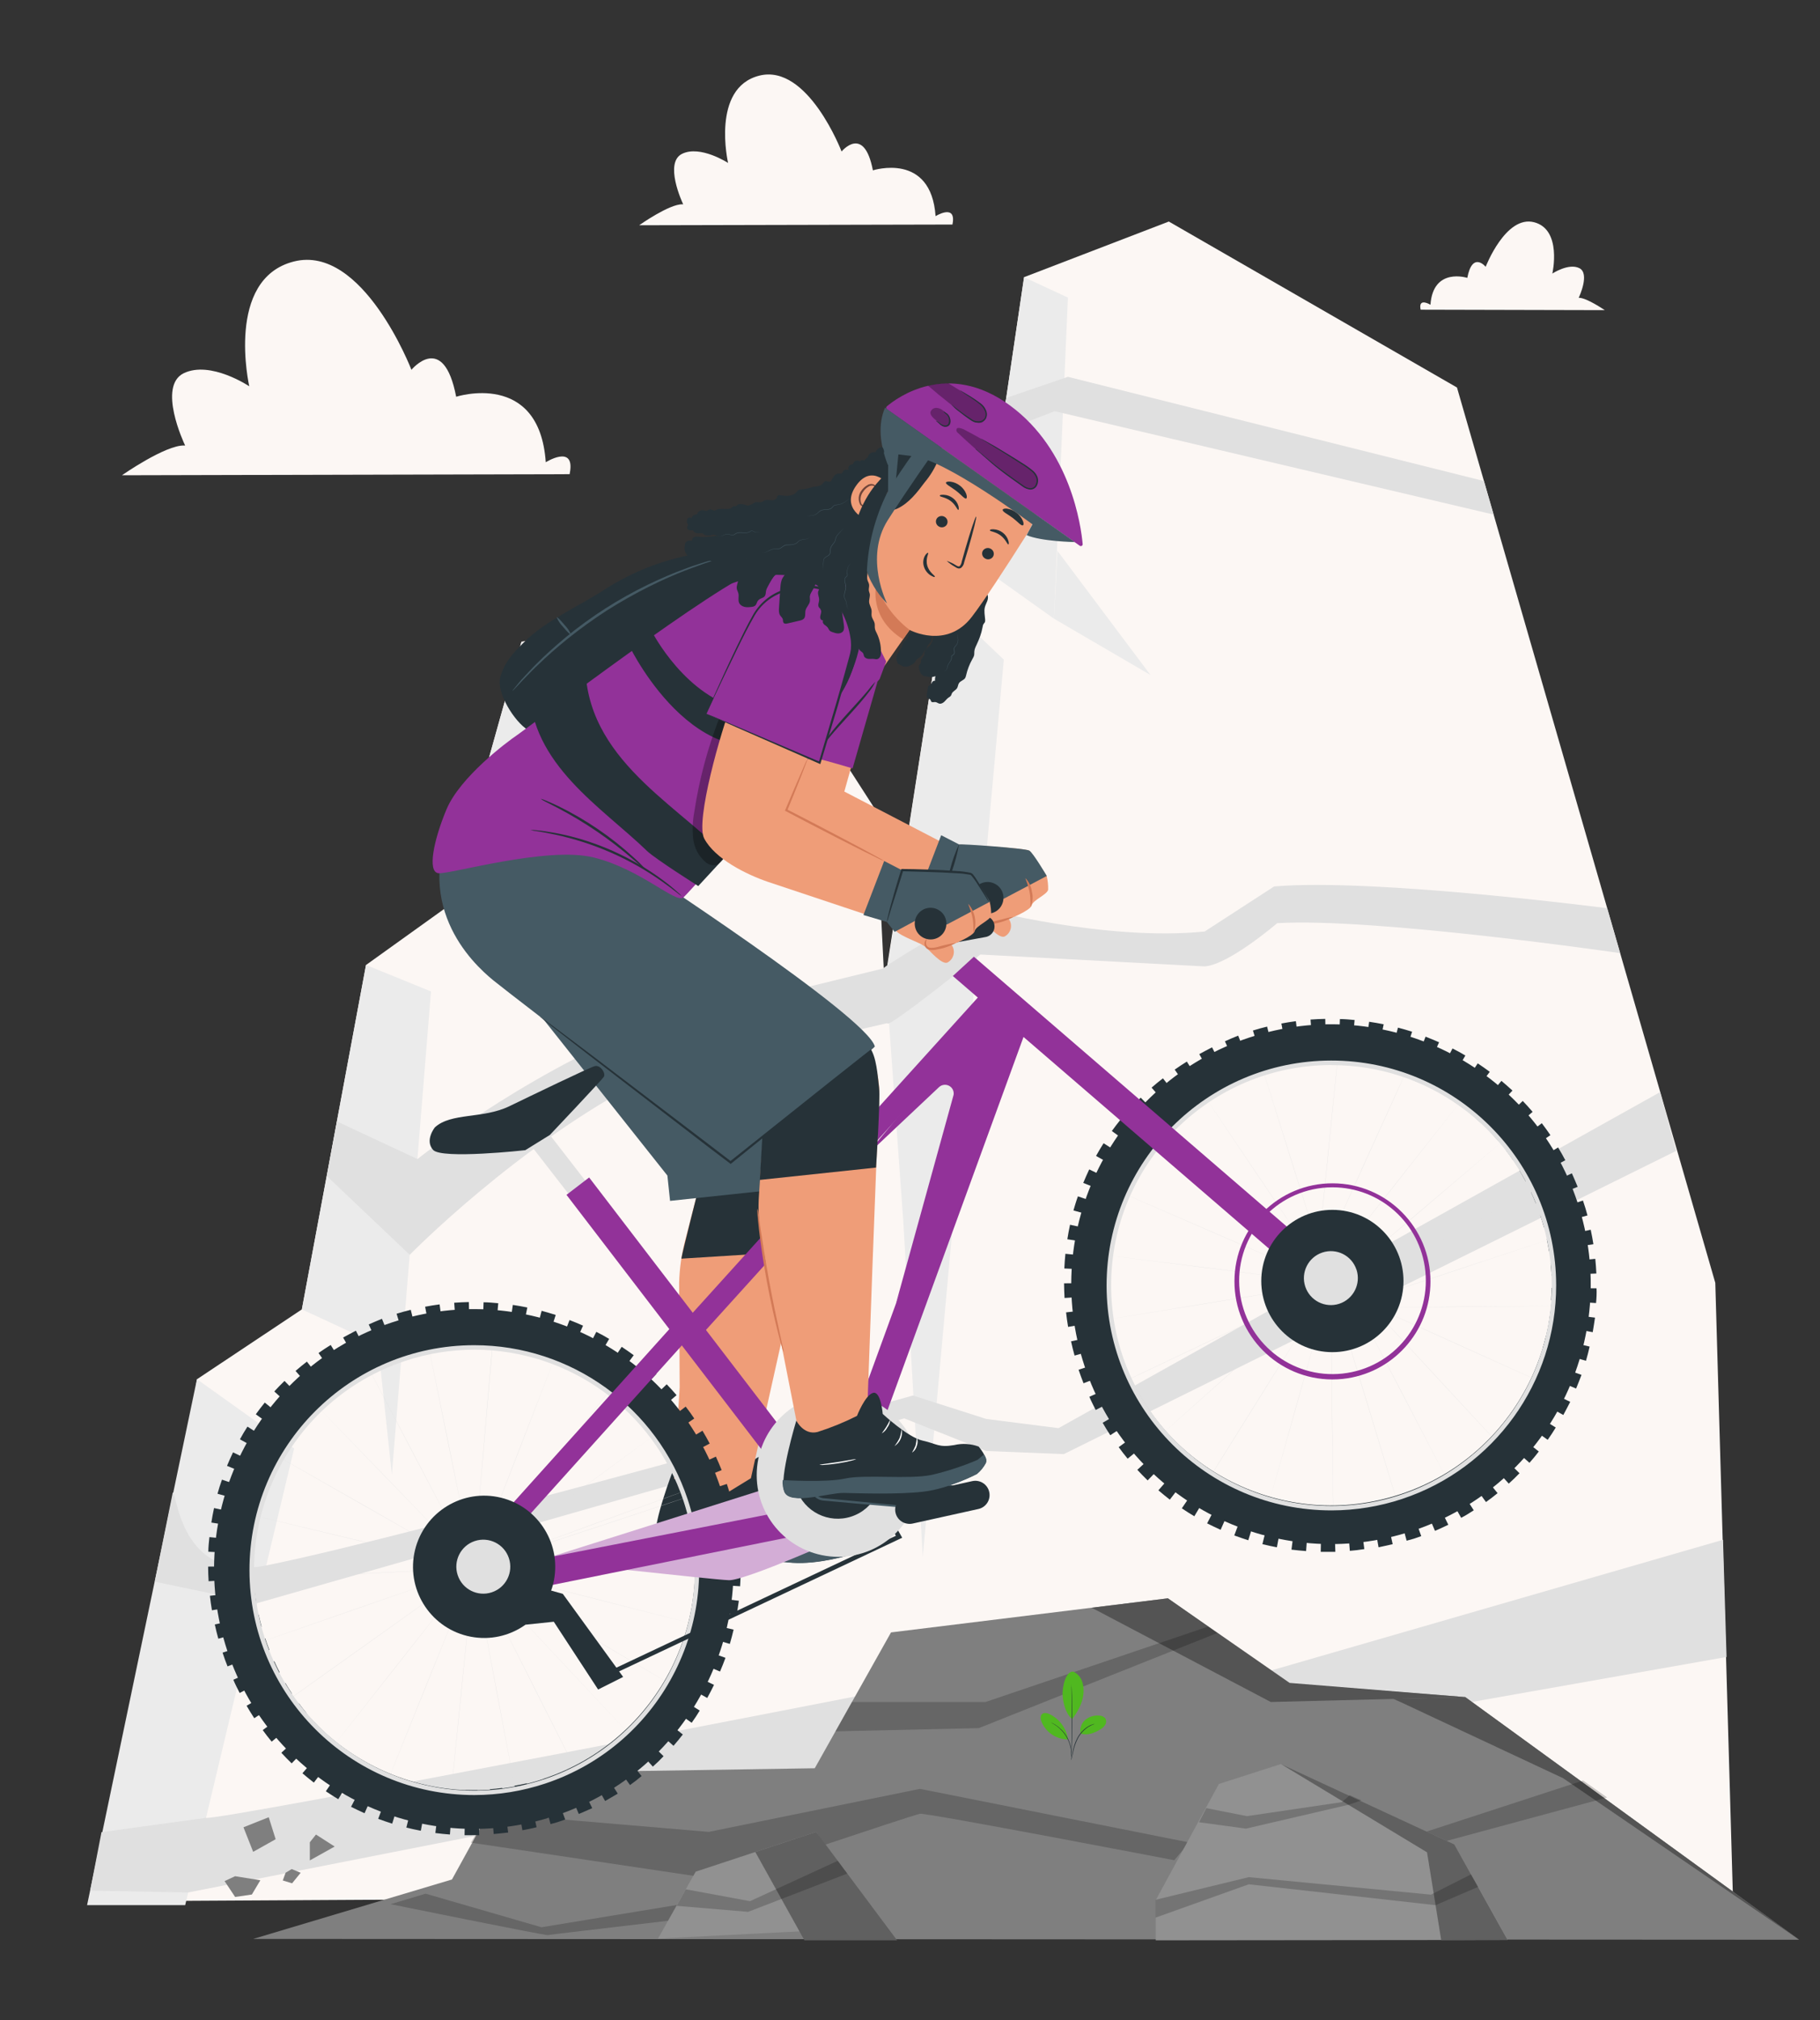 <?xml version="1.0" encoding="UTF-8"?>
<svg id="Layer_1" data-name="Layer 1" xmlns="http://www.w3.org/2000/svg" viewBox="0 0 405.68 450.06">
  <rect x="0" y="0" width="405.68" height="450.06" fill="#333333" stroke="none"/>
  <defs>
    <style>
      .cls-1 {
        fill: #d3add6;
      }

      .cls-2 {
        fill: #263238;
      }

      .cls-3 {
        fill: #7f7f7f;
      }

      .cls-3, .cls-4 {
        isolation: isolate;
      }

      .cls-5 {
        fill: #fff;
      }

      .cls-6 {
        fill: #606060;
      }

      .cls-7, .cls-8 {
        fill: #e0e0e0;
      }

      .cls-8, .cls-9 {
        fill-rule: evenodd;
      }

      .cls-10 {
        fill: #50b820;
      }

      .cls-11 {
        fill: #d37a57;
      }

      .cls-12 {
        opacity: .3;
      }

      .cls-4 {
        fill: #919191;
      }

      .cls-9, .cls-13 {
        fill: #fcf7f4;
      }

      .cls-14 {
        fill: #455a64;
      }

      .cls-15 {
        fill: #ebebeb;
      }

      .cls-16 {
        fill: #545454;
      }

      .cls-17 {
        fill: #ef9d78;
      }

      .cls-18 {
        fill: #923299;
      }

      .cls-19 {
        opacity: .2;
      }

      .cls-20 {
        fill: #6f4439;
      }
    </style>
  </defs>
  <path class="cls-2" d="M207.98,141.61c-.05.2,0,.42,0,.63.01.52-.26,1.01-.6,1.41s-.74.74-1.06,1.15c-.11.14-.22.3-.26.48-.04.18-.02.38-.05.56-.1.47-.62.78-.71,1.25-.04.21,0,.44-.08.64-.08.18-.25.31-.34.49-.11.21-.08.47-.03.7.08.39.22.76.4,1.11.1.19.3.41.49.3-.03.15.12.29.28.32s.31-.02.47-.03c.55-.04,1.07.36,1.62.31.32-.03.61-.21.88-.4.36-.24.73-.5,1.03-.82.69-.75.94-1.82.91-2.83s-.3-2.01-.54-3c-.14-.56-.27-1.13-.57-1.62-.23-.37-1.61-1.53-1.84-.65Z"/>
  <g id="freepik--background-complete--inject-361">
    <path class="cls-9" d="M152.14,45.51h.14c-.23-.49-4.29-9.27-.23-11.25s10.24,2.04,10.24,2.04c0,0-3.86-16.73,6.96-19.45,10.82-2.72,18.34,16.9,18.34,16.9,0,0,4.99-6.1,6.98,4.2,0,0,12.97-4.19,13.97,10.2,0,0,4.31-2.67,3.86,1.26l-.1.61-69.83.16s6.75-4.78,9.68-4.67Z"/>
    <g>
      <path class="cls-13" d="M24.7,423.53c2.05-2.96,19.21-116.29,19.21-116.29l23.38-15.56,14.3-76.72,18.14-13,16.51-59.01,24.61-4.47,35.47,12.7,18.9,29.33,1.93,38.54,13.26-84.84,8.32-7.95,9.54-64.52,32.26-12.39,64.23,36.97,57.58,199.45,3.9,135.7-361.53,2.06Z"/>
      <polygon class="cls-15" points="41.28 424.39 65.56 322.68 43.9 307.24 19.41 424.39 41.28 424.39"/>
      <polygon class="cls-15" points="67.28 291.68 84.25 299.53 87.35 328.51 96.07 220.86 81.58 214.96 67.28 291.68"/>
      <polygon class="cls-15" points="99.72 201.96 111.64 207.74 124.71 147.71 116.23 142.95 99.72 201.96"/>
      <polygon class="cls-15" points="210.4 134.21 197.44 217.78 201.32 271.73 205.69 346.78 223.75 146.95 210.4 134.21"/>
      <polygon class="cls-15" points="218.72 126.28 234.93 137.82 238.04 66.29 228.26 61.75 218.72 126.28"/>
      <polygon class="cls-15" points="235.7 122.71 256.46 150.38 234.93 137.82 235.7 122.71"/>
      <path class="cls-8" d="M38.51,332.47c.96,0,1.68,20.09,20.84,16.25,32.62-6.53,144.14-37.85,144.14-37.85l16.35,5.22,16.1,2.05,134.1-74.86,3.59,13.09-136.5,67.55-17.29-.69-18.27-7.27-144.21,41.15-22.86-4.77,4.01-19.87Z"/>
      <path class="cls-8" d="M384.05,343.01l-169.79,49.07-18.14-15.24s-147.99,28.91-150.19,28.1l-23.31,3.2-2.52,13.03,21.86.4,149.82-29.49,13.02,8.82,180.05-31.79-.79-26.1Z"/>
      <path class="cls-8" d="M93.05,258.2s22.2-17.82,49.81-29.24l54.16-13.26c-1.61.39,21.73-13.33,21.73-13.33,0,0,27.91,7.38,49.78,5.13l15.47-10.03c22.24-1.91,74.24,4.85,74.24,4.85l2.89,10s-54.75-7.96-76.45-6.67c0,0-10.73,9.23-16.15,9.63l-50.01-2.65s-21.06,16.94-20.73,15.29l-53.86,12.38c-28.37,14.47-52.6,39.23-52.6,39.23l-18.46-17.54,2.26-12.16,17.93,8.37Z"/>
      <path class="cls-8" d="M223.14,96.41c0-.23,11.95-4.81,11.95-4.81l97.83,23.03-2.15-7.47-92.73-23.22-13.76,4.71-1.14,7.75Z"/>
    </g>
    <path class="cls-9" d="M351.96,66.34h-.07c.14-.28,2.53-5.43.14-6.61-2.39-1.18-6.01,1.21-6.01,1.21,0,0,2.24-9.83-4.09-11.44-6.33-1.6-10.77,9.93-10.77,9.93,0,0-2.94-3.58-4.1,2.47,0,0-7.62-2.46-8.21,5.99,0,0-2.53-1.57-2.25.74l.07.36,41.03.1s-4.01-2.75-5.72-2.75Z"/>
    <path class="cls-9" d="M41.09,99.25h.18c-.35-.71-6.15-13.2-.34-16.1,5.99-2.9,14.63,2.9,14.63,2.9,0,0-5.44-23.92,9.95-27.8,15.39-3.88,26.2,24.13,26.2,24.13,0,0,7.14-8.69,9.97,6,0,0,18.54-5.97,19.97,14.59,0,0,6.16-3.86,5.46,1.8l-.14.86-99.79.24s9.71-6.78,13.91-6.63Z"/>
  </g>
  <path class="cls-2" d="M208.4,151.68c-.23-.11-.5.08-.63.3s-.23.47-.44.61c-.11.07-.25.11-.34.2-.11.11-.14.27-.16.42-.09.57-.17,1.14-.26,1.71-.02.13-.04.26.01.38.13.32.63.31.82.59.09.13.09.31.2.42.2.22.57.06.87.08.33.02.59.28.91.35.4.09.81-.14,1.11-.42s.54-.63.87-.87c.22-.16.48-.28.62-.51.08-.13.11-.29.17-.43.23-.52.89-.74,1.19-1.23.2-.34.2-.78.42-1.11.33-.5,1.07-.63,1.38-1.14.11-.19.16-.4.21-.62.29-1.25.75-2.45,1.38-3.57.18-.31.37-.63.42-.98.04-.24,0-.49.03-.74.04-.53.28-1.03.51-1.51.58-1.23,1.07-2.5,1.31-3.84.05-.27.09-.55.24-.78.08-.12.2-.23.27-.36.09-.18.09-.39.08-.59-.06-.93-.29-1.89-.06-2.79.12-.48.37-.92.54-1.39s.23-1.01,0-1.45c-.44-.14-.94.09-1.24.44s-.45.8-.6,1.24c-.94,2.7-2.21,5.29-3.75,7.7-1.05,1.63-2.22,3.19-3.15,4.89-.3.54-.57,1.11-1.02,1.55-.35.34-.78.59-1.12.94-.44.46-.92,1.92-.75,2.53Z"/>
  <path class="cls-2" d="M202.43,141.7c-.09.18-.13.38-.23.55-.21.37-.65.55-.86.92-.11.19-.15.42-.21.64-.25.79-.95,1.37-1.22,2.16-.19.56-.13,1.19.15,1.71.07.12.15.24.28.3.1.04.21.04.31.08.12.04.21.13.31.2.37.26.87.32,1.31.22s.86-.32,1.23-.58c.16-.11.32-.23.44-.39.1-.13.16-.28.25-.42.3-.43.86-.61,1.2-1,.28-.31.4-.74.67-1.06.17-.2.4-.35.51-.58.09-.18.1-.38.18-.57.13-.3.42-.49.61-.76.24-.32.33-.73.42-1.13.02-.11.05-.23.02-.34-.02-.1-.08-.19-.14-.27-.36-.48-.93-.81-1.53-.86-.78-.07-1.61.15-2.4.18-.54.02-1.08.51-1.33.98Z"/>
  <path class="cls-2" d="M191.61,102.89c-.17-.4.11-.16-.31-.26s-.93.11-1.06.52-.33.32.09.22c-.36.05-.74.12-1,.36s-.35.73-.06.95c-.48-.09-1.1-.12-1.35.3-.08.14-.11.31-.22.42-.19.18-.49.09-.75.09-.84-.01-1.35.89-1.68,1.65-.32.29-.7.09-1.13.04-.35-.04-.58.33-.8.6-.54.66-1.41.49-2.23.73-.74.22-1.49.44-2.26.49-.29.02-.59.02-.84.16-.23.13-.37.36-.55.54-.85.89-2.26.83-3.47.63-.2-.03-.43-.06-.59.06-.17.13-.19.38-.29.57-.21.41-.76.52-1.22.48s-.95-.15-1.38.01c-.29.11-.53.33-.83.41-.46.12-.98-.12-1.42.06-.19.08-.35.22-.53.32-.63.33-.92.49-1.59.24s-1.54-.37-1.98.19c-.16.2-.7,0-.85.21-.72,1.01-2.4.12-3.52.65-.16.07-.31.18-.49.2-.39.05-.74-.34-1.12-.25-.21.05-.37.22-.57.29-.27.08-.55-.05-.83-.1-.62-.1-1.27.33-1.43.93-.56-.06-1.13.35-1.26.9-.15-.42-.89-.19-.94.25s-.12.86.28,1.05c-.08.24-.35.48-.24.98.52.73,1.73.12,2.38.29,1.97.5,4.03.71,6.04.39.35-.06.7-.13,1.05-.11.28.02.56.09.84.14,1.15.2,2.36-.03,3.36-.63.26-.16.51-.34.79-.45.34-.13.7-.15,1.06-.21,1.31-.21,2.47-.92,3.67-1.47,5.08-2.34,10.98-2.01,16.38-3.49.21-.06.43-.13.57-.29.15-.18.17-.43.22-.65.3-1.39,1.83-2.06,2.93-2.96,1.23-1,2.05-2.49,2.25-4.06.07-.51.15-.74-.28-1-.3-.18-.72-.23-1.04-.39-.47-.22-1.48-.75-1.78,0Z"/>
  <path class="cls-2" d="M199.91,100.81c-2.14.94-4.5,1.57-6.68,2.46-3.27,1.34-6.07,3.21-9.18,4.74-8.17,4.02-18.11,5.47-27.72,7-1.35.21-3,.7-3,1.72,0,.73.94,1.26,1.85,1.56,1.92.63,4.08.74,6.18.69,4.46-.1,8.84-.86,13.17-1.64,2.69-.48,5.38-.98,7.96-1.7,5.09-1.43,9.64-3.71,14.14-5.97,1.53-.77,3.07-1.54,4.4-2.49,2.51-1.78,4.2-4.16,4.82-6.68.2-.81.77-3.31-1.22-2.3-1.63.82-3.01,1.87-4.73,2.62Z"/>
  <path class="cls-2" d="M193.29,104.31c-3.95,3.04-5.97,9.85-7.45,14.77-1.67,5.55-1.95,11.56-.79,17.22.2.99.47,2.02,1.16,2.72s1.92.87,2.56.12c.63-.74.4-1.88.19-2.84-1.18-5.33,2.05-18.19,3.71-23.42"/>
  <path class="cls-2" d="M190.58,106.67c-.35.93-.63,1.91-.52,2.9s.64,1.97,1.54,2.39c.85.39,1.86.21,2.69-.21.68-.34,1.27-.82,1.86-1.29,1.13-.91,2.25-1.83,3.36-2.75.6-.49,1.2-1,1.63-1.64.76-1.15.87-2.71.26-3.95-2.91-5.97-9.54,1.18-10.83,4.56Z"/>
  <path class="cls-2" d="M217.75,118.91c2.21,4.88,2.47,10.86,1.52,16.6-1.07,6.47-3.64,12.79-7.37,18.13-.65.93-1.39,1.88-2.35,2.29s-2.19.05-2.42-1.01c-.23-1.04.51-2.11,1.16-3.01,3.6-4.98,5.93-11.04,6.85-17.16.92-6.12.47-12.31-1.04-17.98-.37-1.43-.94-3.06-.54-4.64,1.53.13,1.57.94,2.1,2.38.57,1.55,1.42,2.91,2.09,4.39Z"/>
  <path class="cls-2" d="M211.42,111.38c2.1,4.93,2.23,10.91,1.16,16.63-1.21,6.44-3.92,12.71-7.76,17.97-.67.92-1.43,1.85-2.4,2.24s-2.19,0-2.4-1.06c-.21-1.04.56-2.1,1.23-2.98,3.71-4.9,6.16-10.9,7.22-17.01s.74-12.29-.65-18c-.34-1.44-.88-3.08-.43-4.65,1.53.16,1.55.97,2.05,2.43.54,1.56,1.36,2.94,2,4.44Z"/>
  <path class="cls-2" d="M208.38,112.35c4.27,4.57,6.36,10.52,6.83,16.39.54,6.62-.89,13.29-4.08,19.15-.56,1.02-1.22,2.07-2.33,2.62s-2.78.36-3.39-.68c-.6-1.01.03-2.19.6-3.17,3.14-5.48,4.32-11.86,3.7-18.11-.62-6.25-3.02-12.37-6.63-17.84-.89-1.38-2.11-2.93-2.05-4.56,2-.08,2.29.72,3.39,2.09,1.19,1.47,2.68,2.72,3.97,4.1Z"/>
  <g id="freepik--Mountain--inject-361">
    <g>
      <polygon class="cls-3" points="401.03 432.1 326.61 378.05 287.21 375.02 260.33 356.05 198.61 363.64 181.61 393.9 137.56 394.59 108.88 403.91 100.74 418.68 56.43 431.92 401.03 432.1"/>
      <g>
        <polygon class="cls-3" points="70.43 408.67 69.06 410.39 69.06 414.43 74.6 411.34 70.43 408.67"/>
        <polygon class="cls-3" points="59.9 404.81 54.27 407.05 56.43 412.52 61.44 409.71 59.9 404.81"/>
        <polygon class="cls-3" points="52.41 417.95 50.06 419.04 52.41 422.57 56.14 422.03 58.03 418.85 52.41 417.95"/>
        <polygon class="cls-3" points="63.66 417.18 63.03 418.9 65.11 419.53 67.02 417.18 65.02 416.36 63.66 417.18"/>
      </g>
      <polygon class="cls-16" points="260.33 356.05 243.34 358.14 283.26 379.14 326.61 378.05 287.46 374.89 260.33 356.05"/>
      <polyline class="cls-16" points="312.15 379.14 348.41 396.11 401.03 432.1 326.61 378.05 310.57 378.45"/>
      <g class="cls-19">
        <polygon points="269.25 362.35 219.68 379.14 189.9 379.14 186.23 385.68 218.18 384.96 271.29 363.79 269.25 362.35"/>
      </g>
      <g class="cls-19">
        <path d="M108.88,403.91l49.1,4.17,47.08-9.59,60.01,11.94-3.32,3.96s-55.17-10.59-56.68-10.35-44.53,14.71-44.53,14.71l-55.6-8.28,3.92-6.54Z"/>
      </g>
      <g class="cls-19">
        <polygon points="303.26 412.81 352.88 396.63 358.23 400.41 303.26 415.27 303.26 412.81"/>
      </g>
      <g class="cls-19">
        <path d="M87.06,424.18s34.38,6.99,35,6.88,29.05-3.44,29.05-3.44l.82-3.44-31.23,5.14-25.83-7.48-7.81,2.34Z"/>
      </g>
      <g>
        <polyline class="cls-4" points="146.67 431.85 155.06 416.94 181.93 408.08 196.13 429.32"/>
        <polygon class="cls-6" points="181.93 408.08 168.36 412.56 179.31 432.23 199.96 432.23 181.93 408.08"/>
        <g class="cls-19">
          <polygon points="152.88 420.87 167.18 423.51 186.74 414.52 188.86 417.36 166.76 425.89 150.83 424.55 152.88 420.87"/>
        </g>
      </g>
      <g>
        <path class="cls-4" d="M336.03,432.14c-.17-.53-11.88-21.27-11.88-21.27l-38.63-17.91-13.83,4.44-14.08,25.9v8.93l78.42-.08Z"/>
        <polygon class="cls-6" points="324.16 410.86 285.5 392.95 318.09 412.63 321.25 432.2 336.03 432.14 324.16 410.86"/>
        <g class="cls-19">
          <polygon points="268.89 402.78 277.93 404.57 299.11 401.45 300.86 399.9 303.47 401.06 300.56 402.04 277.72 407.35 267.26 405.93 268.89 402.78"/>
        </g>
        <g class="cls-19">
          <polygon points="257.59 423.2 278.35 418.16 318.97 422.06 327.89 417.54 329.48 420.32 319.99 424.4 278.35 419.75 257.59 427.17 257.59 423.2"/>
        </g>
      </g>
    </g>
  </g>
  <g id="freepik--Plant--inject-361">
    <g>
      <path class="cls-10" d="M239.27,372.39c.92.44,1.62,1.23,1.94,2.19.31.96.4,1.97.26,2.97-.22,1.94-1.31,3.88-2.49,5.41-1.62-1.41-2-3.88-2.11-5.15-.17-2,.72-5.72,2.42-5.42"/>
      <path class="cls-10" d="M240.86,386.17c-.23-1.12.17-2.28,1.03-3.03.87-.73,1.99-1.07,3.12-.97.53,0,1.03.22,1.37.62.25.43.25.95,0,1.38-.24.42-.6.77-1.02,1.01-1.4.88-2.91,1.48-4.52,1"/>
      <path class="cls-2" d="M238.77,392.06c0-.13.03-.27.06-.4.05-.28.12-.64.2-1.07.18-1.19.55-2.35,1.1-3.42.57-1.07,1.42-1.97,2.45-2.61.31-.19.65-.34,1-.44.12-.04.22-.06.29-.08h.11c-.47.16-.92.37-1.34.62-1,.65-1.82,1.54-2.38,2.59-.54,1.07-.92,2.21-1.13,3.39-.1.45-.18.81-.24,1.06-.03.12-.06.24-.11.35Z"/>
      <path class="cls-2" d="M238.84,375.28c0,.06,0,.11,0,.17,0,.13,0,.3.03.48.02.43.05,1.06.07,1.83.05,1.55.09,3.68.08,6.04s-.07,4.5-.13,6.04c-.03.78-.06,1.4-.09,1.83,0,.2,0,.37-.03.48,0,.06,0,.12,0,.17,0-.06,0-.12,0-.17v-.48c0-.45.02-1.07.04-1.83.04-1.55.08-3.68.09-6.04s0-4.49-.04-6.03c0-.76-.02-1.38-.03-1.83v-.48c0-.06,0-.12,0-.17Z"/>
      <path class="cls-10" d="M238.05,387.32c-.4-2.37-1.91-4.4-4.07-5.46-.54-.26-1.25-.43-1.7-.03s-.34,1.13-.13,1.69c.97,2.38,3.28,3.94,5.86,3.96"/>
      <path class="cls-2" d="M234.24,383.69c.12.04.23.09.34.15.13.06.26.13.39.21.15.09.32.18.48.31.2.13.39.27.57.43.2.16.4.35.61.55.43.44.82.93,1.14,1.45.32.54.57,1.11.76,1.71.08.26.14.52.19.79.05.25.07.48.1.7.02.19.03.39.02.59.01.15.01.29,0,.44,0,.13-.02.25-.04.37-.03,0,0-.54-.07-1.39-.03-.21-.05-.45-.11-.69-.05-.26-.12-.52-.2-.78-.37-1.17-1.01-2.24-1.87-3.13-.2-.2-.39-.39-.59-.55-.17-.16-.36-.3-.55-.44-.69-.48-1.2-.7-1.17-.73Z"/>
    </g>
  </g>
  <g>
    <path class="cls-17" d="M182.63,128.63c-3.79,5.98-7.05,12.28-9.75,18.83-2.44,6.01-4.26,31.16-2.23,34.97,2.42,4.56,6.75,6.55,11.64,8.2,9.22,3.11,25.77,5.76,25.77,5.76l5.91-6.68-25.77-13.38,10.76-38.34-16.33-9.36Z"/>
    <g>
      <path class="cls-17" d="M207.88,193.7l8.07,4.17s4.01-2.45,5.8,0c1.04,1.36.97,3.27-.15,4.56,0,0-3.3-.15-3.62.38s-.39,2.18,1.65,2.48c1.77.09,3.53-.1,5.24-.55,0,0,4.84-1.9,5.1-3.07s3.53-2.43,3.66-3.5c.03-1.01-.08-2.02-.32-3.01,0,0-3.18-5.01-3.88-5.64s-15.65-1.37-15.65-1.37l-5.9,5.55Z"/>
      <path class="cls-17" d="M207.16,194.59s4.06,5.48,5.24,6.91,5.67,2.73,6.67,3.66,3.53,3.91,4.81,3.48c1.32-.66,1.85-2.26,1.19-3.58-.06-.11-.12-.22-.19-.32-1-1.27-5.4-2.81-5.7-4.25s-.79-4.01-.84-4.43-9.52-3.25-9.52-3.25l-1.66,1.77Z"/>
      <path class="cls-14" d="M212.1,201.84l5.01-2.7,6.62,1.07,9.6-5.08s-3.01-5.1-3.88-5.64-15.64-1.57-15.65-1.37l-4.01-2.06-4.62,12.03,5.22,1.54,1.7,2.21Z"/>
      <path class="cls-2" d="M222.18,197.12c1.59,1.12,1.97,3.32.85,4.92s-3.32,1.97-4.92.85-1.97-3.32-.85-4.92c0,0,0,0,0,0,1.12-1.59,3.31-1.97,4.9-.85,0,0,0,0,0,0Z"/>
      <path class="cls-11" d="M228.58,195.64c.8.82,1.3,1.87,1.43,3.01.3,1.11.2,2.3-.27,3.35-.15,0,.09-1.49-.24-3.26s-1-3.02-.92-3.1Z"/>
      <path class="cls-11" d="M225.79,204.28c-1.28.73-2.68,1.23-4.14,1.46-.58.16-1.19.19-1.78.09-.55-.12-.97-.55-1.07-1.1-.06-.35.01-.71.21-1,.15-.19.28-.24.3-.21-.17.35-.22.75-.15,1.13.11.38.43.65.81.71.53.06,1.07.01,1.58-.13,2.31-.5,4.19-1.12,4.24-.95Z"/>
      <path class="cls-2" d="M213.77,188.07c-.35,1.97-.86,3.92-1.52,5.81-.5,1.94-1.12,3.84-1.85,5.7.23-2,.69-3.96,1.36-5.85.49-1.95,1.16-3.84,2.01-5.66Z"/>
    </g>
  </g>
  <g>
    <g>
      <g>
        <path class="cls-2" d="M189.1,346.43s-6.67,2.07-12.47,1.67c-5.79-.4-14.34-2.29-17.49-3.01s-12.26.57-12.95-2.62c-.69-3.19,3.87-15.03,3.87-15.03,0,0,2.62,3.47,5.79,3.3,3.15-.4,6.27-1.04,9.32-1.92,0,0,2.61-4.2,4.43-4.39s1.29,5.01,1.29,5.01c0,0,4.56,6.16,7.64,7.46s3.21,2.23,6.77,2.27c1.85-.09,3.69.37,5.29,1.31,0,0,1.68,2.9.86,3.96-.68.79-1.47,1.46-2.36,1.98Z"/>
        <path class="cls-14" d="M191.52,344.4c-.64.86-1.46,1.57-2.41,2.07,0,0-6.67,2.06-12.46,1.67-5.78-.39-14.35-2.3-17.5-3.01-3.15-.7-12.26.58-12.95-2.61-.2-.89-.17-1.82.1-2.7,0,0,9.28,2.35,13.75,2.21,4.47-.14,14.03,2.84,19.04,2.73,3.6-.17,7.18-.65,10.7-1.43l1.64-.92c.24.77.5,1.25.07,1.97Z"/>
        <path class="cls-5" d="M177.39,336.06c-.16.56-.36,1.12-.59,1.65-.32.5-.67.97-1.06,1.41.59-.23,1.07-.69,1.32-1.27.34-.53.46-1.18.33-1.79Z"/>
        <path class="cls-5" d="M174.45,333.53c-.22.67-.51,1.31-.85,1.92-.43.56-.91,1.08-1.43,1.55,1.41-.57,2.32-1.96,2.28-3.48Z"/>
        <path class="cls-5" d="M172.38,331.09c-.07,0-.48.63-1.13,1.35s-1.27,1.19-1.22,1.26c.58-.21,1.08-.58,1.44-1.07.45-.42.76-.95.91-1.54Z"/>
        <path class="cls-5" d="M154.97,338.05c.39.13.79.2,1.19.22.74.09,1.78.18,2.93.21s2.18,0,2.93,0c.41,0,.82-.05,1.21-.15,0-.09-1.85,0-4.13-.1-2.27-.1-4.12-.26-4.13-.18Z"/>
      </g>
      <path class="cls-14" d="M168.51,324.95c-.36.31-.69.65-1,1-.78.96-1.51,1.96-2.17,3.01v.07h-.09c-1.58.4-3.47.84-5.5,1.26-1.38.32-2.77.55-4.18.7-1.2-.05-2.35-.49-3.28-1.25-.63-.47-1.2-1-1.71-1.59-.36-.42-.52-.68-.49-.7s.83.89,2.42,2c.87.66,1.92,1.03,3.01,1.07,1.23-.12,2.65-.44,4.1-.73l5.5-1.18-.14.09c.7-1.05,1.49-2.03,2.35-2.95.66-.65,1.18-.85,1.19-.8Z"/>
    </g>
    <g>
      <path class="cls-17" d="M155.94,263.82l-3.24,12.58c-.8,3.08-1.24,6.23-1.32,9.41l.12,23.26-1.25,20.3,9.16,4.81,7.97-4.89s14.03-63.02,15.59-69.15c1.56-6.12-.54-13.92-.54-13.92l-26.49,17.6Z"/>
      <path class="cls-2" d="M151.88,280.38l27.16-1.7,4.54-17.79-27.64,2.94s-3.87,15.18-4.06,16.55Z"/>
      <polygon class="cls-14" points="121.14 227.07 148.76 261.87 149.36 267.51 174.97 264.79 174.25 243.15 121.14 227.07"/>
    </g>
  </g>
  <g>
    <g>
      <path class="cls-2" d="M194.04,114.76c.95-3.7,2.22-7.32,3.8-10.8,1.57-3.49,3.98-6.54,7.01-8.87.47-.34,3.93-2.41,4.37-2s-2.46,2.5-2.48,2.91c-.4,3.96-2,7.71-4.57,10.74-2.42,2.97-5.17,5.66-8.19,8.02"/>
      <path class="cls-17" d="M228.77,119.21c4.78-7.54,2.97-17.48-4.16-22.85l-.71-.54c-8.02-5.31-16.94-1.5-22.05,6.61l-17.26,26.6.36,17.74,10.61,3.84c1.53-2.22,7.19-10.29,7.2-10.28s8.21,4.4,13.83-2.88c2.72-3.52,7.73-11.22,12.18-18.24Z"/>
      <path class="cls-11" d="M202.76,140.32c-3.38-2.56-5.96-6.04-7.43-10.02,0,0-1.86,7.26,5.96,12.12l1.46-2.09Z"/>
      <path class="cls-2" d="M221.3,124.07c-.42.57-1.22.7-1.8.29-.58-.37-.76-1.14-.39-1.73,0,0,.01-.02.02-.02.42-.57,1.23-.71,1.81-.3.58.37.76,1.15.38,1.73,0,.01-.01.02-.02.03Z"/>
      <path class="cls-2" d="M224.76,121.29c-.23,0-.58-1.14-1.71-2s-2.39-.9-2.4-1.13.3-.26.86-.25c.73.04,1.43.3,2,.74.59.44,1.02,1.06,1.24,1.76.18.53.11.87,0,.88Z"/>
      <path class="cls-2" d="M211,116.94c-.42.57-1.22.7-1.8.3-.59-.38-.76-1.16-.38-1.74,0,0,0-.01.01-.02.42-.57,1.22-.7,1.8-.3.59.38.76,1.16.38,1.74,0,0,0,.01-.01.02Z"/>
      <path class="cls-2" d="M213.61,113.6c-.23,0-.58-1.15-1.71-2s-2.39-.91-2.41-1.14.31-.25.86-.24c.75.03,1.46.29,2.05.74.59.44,1.02,1.05,1.23,1.75.15.54.08.87-.03.89Z"/>
      <path class="cls-2" d="M211.02,124.94c.73.25,1.43.58,2.08,1,.31.19.62.33.82.17.25-.28.4-.63.45-1,.25-.9.52-1.84.8-2.84,1.17-4.01,2.24-7.24,2.41-7.19s-.65,3.35-1.82,7.36l-.85,2.83c-.07.49-.32.93-.7,1.24-.24.14-.53.17-.79.06-.19-.08-.37-.18-.54-.3-.67-.36-1.3-.81-1.85-1.33Z"/>
      <path class="cls-2" d="M215.38,111.04c-.36.18-1.11-.83-2.29-1.73s-2.34-1.43-2.23-1.81c.05-.17.45-.28,1.05-.2.77.11,1.49.43,2.09.91.6.46,1.08,1.08,1.36,1.78.21.55.18.96.02,1.05Z"/>
      <path class="cls-2" d="M227.98,117.04c-.43.09-1.16-.86-2.26-1.68s-2.23-1.33-2.23-1.76c0-.2.34-.35.93-.3.79.11,1.54.43,2.16.93.64.47,1.14,1.12,1.44,1.85.22.55.15.91-.04.96Z"/>
      <path class="cls-17" d="M198.37,108.35c-.08-.15-3.92-5.3-7.54-.16-3.62,5.14,2.28,7.72,2.4,7.58s5.14-7.42,5.14-7.42Z"/>
      <path class="cls-20" d="M193.03,112.71h-.33c-.28-.06-.52-.23-.68-.46-.37-.9-.23-1.94.38-2.71.29-.46.69-.84,1.15-1.11.33-.25.76-.33,1.15-.21.25.09.41.35.36.62,0,.19-.14.27-.12.3s.17,0,.28-.25c.06-.15.06-.32,0-.47-.06-.2-.21-.37-.4-.47-.49-.22-1.05-.17-1.49.13-.53.3-.98.71-1.32,1.21-.71.9-.81,2.14-.26,3.15.23.28.56.44.92.44.27-.06.37-.15.36-.17Z"/>
      <path class="cls-2" d="M231.34,108.35c1.16.12.52-4.33-.89-6.68-2.12-3.56-6.27-7.72-9.7-8.88-4.13-1.41-8.19-1.67-12.09.26-3.88,2.04-7.15,5.08-9.47,8.81-.81,1.07-1.31,2.34-1.46,3.67-.06,1.64.82,3.32-.33,4.85-.44.55-.64,1.26-.55,1.95.25,1.66,2.06,1.51,3.25.93,2.54-1.23,4.34-3.57,6.01-5.81,1.3-1.54,2.34-3.28,3.08-5.15.34-1,.5-2.13.9-3.15.34-1.06,1.13-1.91,2.15-2.32.23-.07.47-.12.71-.14,2.34-.25,4.64.77,6.01,2.69,2.2,3.01,6.11,8.02,8.09,7.94,1.35.03,2.7-.23,3.95-.75l.34,1.79Z"/>
      <path class="cls-2" d="M206.87,123.14c.19.11-.62,1.3-.18,2.86s1.76,2.23,1.69,2.45-.44,0-1-.31c-.71-.47-1.23-1.18-1.46-2-.23-.78-.14-1.62.24-2.33.29-.51.64-.71.71-.65Z"/>
    </g>
    <path class="cls-18" d="M197.69,91.15c-.18-.13-.21-.38-.08-.56.02-.03.05-.06.08-.08,2.2-1.87,13.55-10.35,27.42-.2,13.56,9.92,15.86,26.9,16.22,30.91.01.23-.16.42-.39.43-.09,0-.18-.02-.25-.07l-43-30.42Z"/>
    <path class="cls-14" d="M197.9,103.58c-1.86-4.8-2.19-9.1-.63-12.76l42.3,29.93s-7.51-.13-10.73-1.54l1.29-2.41s-19.59-14.63-26.76-15.19l-3.17-.39-2.3,2.35Z"/>
    <path class="cls-14" d="M204.92,99.17s-7.62,9.84-11.37,18.65c-3.9,9.14,4.18,16.61,4.18,16.61,0,0-5.17-10.16.16-18.56,4.84-7.6,9.95-14.71,9.95-14.71l-2.92-1.99Z"/>
  </g>
  <g class="cls-12">
    <path d="M214.76,95.61c4.82,2.53,9.5,5.31,14.03,8.33.95.51,1.74,1.29,2.25,2.24.47,1,.04,2.2-.96,2.67-.01,0-.03.01-.04.02-.85.1-1.71-.18-2.33-.76-4.94-3.51-9.63-7.36-14.03-11.53,0,0-.67-.41-.46-1s1.54.04,1.54.04Z"/>
  </g>
  <g class="cls-12">
    <path d="M219.76,91.48c-.54-.95-1.33-1.72-2.28-2.23-2-1.34-4.04-2.63-6.1-3.87-1.52,0-3.04.18-4.53.52,3.07,2.67,6.27,5.17,9.59,7.51.63.59,1.48.86,2.33.76,1.01-.45,1.46-1.64,1.01-2.65,0-.01-.01-.02-.02-.04Z"/>
  </g>
  <g class="cls-12">
    <path d="M211.62,93.26c-.3-.65-.74-1.23-1.29-1.69-.42-.41-.96-.66-1.54-.71-.6-.05-1.15.3-1.36.86-.33,1,1.6,2.21,2.78,3.01.31.21.69.29,1.06.25.33-.1.56-.4.58-.74.02-.34-.06-.67-.22-.97Z"/>
  </g>
  <g>
    <path class="cls-2" d="M295.64,345.69h-1.25l.19-10.02h2.74l.33,10.02h-2ZM291.13,345.52c-1.09-.08-2.18-.19-3.26-.32l1.27-9.94c.89.11,1.8.2,2.72.27l-.73,9.99ZM300.88,345.46l-.82-10.02c.9-.07,1.82-.17,2.74-.29l1.31,9.93c-1.09.18-2.17.3-3.24.39h.01ZM284.61,344.68c-1.07-.2-2.15-.44-3.22-.7l2.42-9.72c.86.21,1.75.4,2.64.57l-1.83,9.85ZM307.27,344.61l-1.75-9.86c.89-.16,1.8-.35,2.73-.55l2.18,9.78c-1.04.25-2.1.47-3.15.7v-.07ZM313.54,343.21l-2.61-9.67,1.22-.34,1.23-.43,3.42,9.42-1.6.56-.18.05-1.48.41ZM278.24,343.11c-1-.33-2.09-.68-3.12-1.07l3.53-9.38c.83.32,1.69.61,2.56.87l-2.97,9.58ZM319.85,341l-3.92-9.23c.82-.35,1.65-.73,2.47-1.13l4.43,9.02c-.97.47-1.97.93-2.97,1.36v-.02ZM272.08,340.78c-1-.45-2-.93-3.01-1.43l4.62-8.89c.78.41,1.6.8,2.43,1.17l-4.04,9.15ZM325.7,338.12l-4.92-8.73c.78-.44,1.56-.91,2.33-1.4l5.39,8.45c-.89.58-1.8,1.15-2.81,1.68ZM266.22,337.77c-.94-.56-1.87-1.15-2.79-1.77l5.64-8.28c.74.5,1.51,1,2.28,1.45l-5.14,8.6ZM331.22,334.59l-5.86-8.13c.73-.53,1.46-1.08,2.15-1.64l6.3,7.8c-.81.67-1.68,1.34-2.57,1.97h-.03ZM260.76,334.07c-.85-.66-1.7-1.36-2.55-2.08l6.56-7.58c.68.59,1.39,1.17,2.09,1.71l-6.11,7.95ZM336.3,330.49l-6.72-7.44c.67-.61,1.33-1.24,2-1.88l7.12,7.01c-.77.81-1.57,1.57-2.38,2.3h-.03ZM255.8,329.77c-.78-.76-1.55-1.55-2.29-2.35l7.38-6.78c.61.66,1.25,1.32,1.89,1.94l-6.97,7.2ZM340.9,325.84l-7.5-6.64c.6-.68,1.18-1.38,1.74-2.08l7.86,6.22c-.64.85-1.35,1.69-2.07,2.51h-.03ZM251.36,324.95c-.69-.83-1.36-1.7-2-2.58l8.07-5.94c.54.72,1.1,1.45,1.68,2.14l-7.75,6.37ZM344.96,320.72l-8.18-5.79c.52-.73,1-1.49,1.5-2.25l8.5,5.32c-.55.92-1.16,1.83-1.79,2.73h-.03ZM247.49,319.72c-.59-.9-1.16-1.83-1.71-2.78l8.65-5.01c.46.78.94,1.56,1.44,2.31l-8.38,5.47ZM348.45,315.2l-8.72-4.87c.43-.79.86-1.6,1.25-2.42l9.02,4.37c-.49.97-1,1.94-1.52,2.9l-.03.02ZM244.23,314.09c-.49-1-1-1.95-1.41-2.94l9.13-4.12c.37.82.77,1.65,1.19,2.46l-8.91,4.6ZM351.32,309.32l-9.25-3.87c.35-.83.68-1.68,1-2.54l9.45,3.36c-.39,1-.77,2.02-1.2,3.03v.02ZM241.52,308.14c-.39-1-.76-2-1.1-3.01l9.51-3.17c.28.86.6,1.72.93,2.58l-9.34,3.6ZM353.5,303.13l-9.62-2.82c.26-.88.49-1.76.7-2.64l9.75,2.3c-.23,1.04-.51,2.1-.81,3.15h-.02ZM239.52,301.96c-.28-1-.55-2.09-.78-3.16l9.78-2.17c.2.89.42,1.78.66,2.66l-9.66,2.68ZM355.05,296.76l-9.87-1.75c.16-.9.29-1.8.4-2.7l9.95,1.21c-.16,1.05-.32,2.15-.51,3.24h.03ZM238.08,295.58c-.18-1.07-.33-2.15-.45-3.23l9.95-1.14c.1.89.23,1.8.39,2.71l-9.89,1.66ZM355.76,290.27l-10.02-.66c.06-.9.1-1.81.11-2.72l10.02.1c.05,1.08,0,2.18-.11,3.28ZM237.29,289.14c-.06-1.08-.1-2.18-.11-3.26l10.02-.09c0,.9,0,1.82.09,2.73l-10,.62ZM345.82,284.13c0-.89-.11-1.8-.2-2.71l9.97-1c.11,1.09.19,2.19.24,3.27l-10.01.44ZM247.26,283.03l-10.02-.46c.05-1.09.13-2.19.24-3.27l9.97,1c-.04.94-.11,1.85-.15,2.77l-.04-.04ZM345.27,278.72c-.14-.89-.3-1.78-.49-2.68l9.79-2.1c.23,1.07.43,2.15.6,3.22l-9.9,1.56ZM247.8,277.62l-9.89-1.56c.17-1.07.37-2.16.6-3.23l9.79,2.12c-.15.92-.32,1.81-.46,2.71l-.04-.04ZM344.13,273.4c-.23-.87-.5-1.75-.78-2.61v-.14l9.49-3.22.06.19c.35,1,.67,2.08.95,3.14l-9.72,2.64ZM248.93,272.33l-9.66-2.69c.3-1,.62-2.11,1-3.14l9.49,3.25c-.22.87-.53,1.77-.77,2.62l-.06-.04ZM342.34,268.08c-.33-.84-.69-1.68-1.07-2.5l9.1-4.21c.45,1,.88,2,1.29,3.01l-9.32,3.7ZM250.67,267.22l-9.21-3.71c.41-1,.86-2,1.33-3.01l9.02,4.33c-.37.77-.74,1.6-1.08,2.43l-.06-.04ZM340.06,263.15c-.43-.8-.88-1.6-1.34-2.37l8.58-5.17c.56.92,1.1,1.88,1.61,2.85l-8.85,4.7ZM253.01,262.36l-8.7-4.86c.53-.95,1.09-1.9,1.68-2.83l8.46,5.38c-.48.78-.9,1.56-1.38,2.34l-.06-.04ZM337.3,258.5c-.5-.74-1-1.48-1.58-2.19l7.95-6.1c.66.87,1.31,1.76,1.92,2.66l-8.29,5.64ZM255.96,257.82l-8.13-5.87c.64-.88,1.31-1.76,2-2.61l7.77,6.33c-.57.73-1.12,1.45-1.64,2.17v-.03ZM334.01,254.19c-.58-.67-1.2-1.35-1.82-2l7.23-6.94c.76.79,1.5,1.6,2.2,2.43l-7.61,6.52ZM259.38,253.63l-7.39-6.77c.73-.79,1.49-1.58,2.28-2.34l7.01,7.18c-.68.66-1.31,1.32-1.91,1.97v-.03ZM330.25,250.27c-.66-.61-1.34-1.21-2-1.79l6.42-7.7c.84.7,1.66,1.43,2.46,2.16l-6.87,7.33ZM263.27,249.85l-6.58-7.57c.82-.71,1.66-1.41,2.53-2.07l6.16,7.91c-.72.58-1.42,1.16-2.1,1.76v-.03ZM326.07,246.8c-.71-.54-1.46-1.06-2.22-1.57l5.54-8.35c.91.6,1.81,1.24,2.68,1.88l-5.99,8.04ZM267.58,246.48l-5.74-8.21c.88-.61,1.79-1.22,2.71-1.79l5.32,8.49c-.78.51-1.55,1.03-2.28,1.51ZM321.55,243.78c-.77-.46-1.58-.9-2.39-1.31l4.6-8.91c1,.49,1.92,1,2.87,1.57l-5.08,8.65ZM272.24,243.55l-4.92-8.73c.92-.52,1.88-1,2.85-1.51l4.52,8.94c-.84.46-1.66.9-2.46,1.34v-.04ZM316.68,241.33c-.81-.37-1.66-.72-2.51-1.05l3.59-9.35c1,.39,2,.81,3.01,1.25l-4.09,9.15ZM277.16,241.09l-4.12-9.13c.95-.43,1.94-.86,2.95-1.26l3.73,9.3c-.85.35-1.7.72-2.54,1.09h-.02ZM311.67,239.37c-.85-.28-1.73-.53-2.61-.76l2.55-9.69c1.05.27,2.11.58,3.15.91l-3.09,9.54ZM282.21,239.14l-2.93-9.58c1-.32,2.09-.61,3.16-.87l2.4,9.73c-.93.22-1.81.46-2.68.72h.05ZM306.41,237.99c-.88-.18-1.78-.34-2.68-.47l1.46-9.91c1.08.16,2.16.35,3.23.56l-2.01,9.82ZM287.49,237.85l-1.87-9.85c1.06-.2,2.15-.38,3.23-.52l1.28,9.98c-.89.07-1.8.22-2.69.39h.05ZM301.04,237.2c-.91-.08-1.82-.14-2.73-.17l.36-10.02c1.08,0,2.17.11,3.27.21l-.9,9.98ZM292.88,237.14l-.76-10.02c1.08-.08,2.18-.13,3.28-.15l.2,10.02c-.96.03-1.87.08-2.77.15h.05Z"/>
    <g>
      <path class="cls-7" d="M132.5,340.37c-13.68,4.53-24.78,8.19-24.78,8.17s11.08-3.69,24.77-8.22c13.69-4.53,24.77-8.19,24.77-8.17s-11.08,3.69-24.76,8.22Z"/>
      <path class="cls-7" d="M133.93,348.29c-14.4.51-26.05.91-26.05.9s11.67-.44,26.05-.95c14.38-.51,26.05-.91,26.05-.9s-11.65.44-26.05.95Z"/>
      <path class="cls-7" d="M133.07,356.29c-13.96-3.57-25.28-6.47-25.27-6.48s11.32,2.87,25.28,6.43c13.96,3.57,25.27,6.48,25.27,6.48,0,0-11.32-2.87-25.28-6.43Z"/>
      <path class="cls-7" d="M130,363.72c-12.42-7.33-22.47-13.28-22.47-13.29s10.07,5.91,22.49,13.24c12.42,7.33,22.47,13.27,22.47,13.28s-10.08-5.91-22.49-13.23Z"/>
      <path class="cls-7" d="M124.98,370c-9.87-10.51-17.86-19.04-17.85-19.04s8.02,8.5,17.89,19.04c9.87,10.54,17.85,19.04,17.84,19.04s-8.02-8.54-17.88-19.04Z"/>
      <path class="cls-7" d="M118.38,374.61c-6.49-12.87-11.75-23.3-11.74-23.31s5.29,10.42,11.79,23.29c6.5,12.87,11.75,23.29,11.73,23.3s-5.28-10.42-11.78-23.28Z"/>
      <path class="cls-7" d="M110.77,377.19c-2.67-14.17-4.81-25.65-4.8-25.65s2.18,11.47,4.85,25.64c2.67,14.17,4.81,25.64,4.8,25.64s-2.18-11.48-4.85-25.63Z"/>
      <path class="cls-7" d="M102.73,377.53c1.44-14.34,2.63-25.96,2.64-25.96s-1.14,11.62-2.59,25.97c-1.44,14.35-2.63,25.95-2.64,25.95s1.14-11.63,2.59-25.96Z"/>
      <path class="cls-7" d="M94.92,375.6c5.41-13.36,9.8-24.19,9.81-24.18s-4.36,10.84-9.76,24.2c-5.4,13.36-9.78,24.18-9.78,24.18,0,0,4.33-10.84,9.73-24.2Z"/>
      <path class="cls-7" d="M87.97,371.57c8.93-11.32,16.16-20.5,16.17-20.49s-7.22,9.2-16.13,20.52c-8.92,11.32-16.15,20.48-16.16,20.47s7.22-9.19,16.12-20.5Z"/>
      <path class="cls-7" d="M82.43,365.73c11.74-8.36,21.27-15.12,21.28-15.11s-9.51,6.79-21.25,15.15-21.26,15.13-21.31,15.12,9.55-6.79,21.28-15.16Z"/>
      <path class="cls-7" d="M78.75,358.59c13.62-4.72,24.66-8.54,24.66-8.53l-24.65,8.58c-13.61,4.72-24.63,8.55-24.63,8.53l24.62-8.58Z"/>
      <path class="cls-7" d="M77.18,350.7c14.4-.72,26.05-1.3,26.05-1.28s-11.66.61-26.05,1.33c-14.39.72-26.05,1.3-26.05,1.29s11.69-.61,26.05-1.34Z"/>
      <path class="cls-7" d="M77.95,342.68c14.03,3.37,25.37,6.09,25.37,6.11l-25.38-6.06c-14.03-3.36-25.36-6.09-25.36-6.11l25.37,6.06Z"/>
      <path class="cls-7" d="M80.92,335.21c12.52,7.15,22.66,12.94,22.66,12.95s-10.16-5.76-22.69-12.9c-12.53-7.14-22.66-12.94-22.65-12.95s10.16,5.76,22.68,12.9Z"/>
      <path class="cls-7" d="M85.84,328.87c10.02,10.36,18.14,18.76,18.13,18.77s-8.14-8.38-18.16-18.74c-10.02-10.36-18.14-18.76-18.13-18.77s8.15,8.39,18.16,18.74Z"/>
      <path class="cls-7" d="M92.36,324.16c6.68,12.77,12.1,23.12,12.09,23.13s-5.44-10.34-12.14-23.11c-6.69-12.77-12.13-23.12-12.13-23.12,0,0,5.49,10.33,12.18,23.1Z"/>
      <path class="cls-7" d="M99.95,321.46c2.87,14.12,5.18,25.57,5.17,25.57s-2.35-11.43-5.23-25.56c-2.88-14.13-5.18-25.57-5.17-25.57s2.35,11.44,5.23,25.56Z"/>
      <path class="cls-7" d="M107.97,321c-1.23,14.36-2.23,25.99-2.25,25.99s1-11.64,2.2-26c1.2-14.36,2.23-25.99,2.25-25.99s-.93,11.6-2.2,26Z"/>
      <path class="cls-7" d="M115.81,322.82c-5.21,13.44-9.45,24.33-9.46,24.32s4.2-10.9,9.41-24.34,9.44-24.32,9.45-24.32-4.2,10.91-9.4,24.34Z"/>
      <path class="cls-7" d="M122.81,326.75c-8.75,11.45-15.85,20.73-15.86,20.72s7.07-9.3,15.82-20.75,15.85-20.72,15.86-20.71-7.07,9.3-15.82,20.74Z"/>
      <path class="cls-7" d="M128.45,332.49c-11.62,8.53-21.04,15.43-21.04,15.42s9.4-6.93,21.04-15.46c11.64-8.53,21.04-15.43,21.04-15.42s-9.43,6.93-21.04,15.46Z"/>
      <path class="cls-7" d="M132.23,339.58c-13.55,4.92-24.53,8.9-24.54,8.89s11.02-4.01,24.52-8.94c13.5-4.93,24.52-8.88,24.53-8.88s-10.97,4.01-24.51,8.93Z"/>
    </g>
    <path class="cls-2" d="M104.8,408.82h-1.25l.19-10.02h2.74l.33,10.02c-.67-.06-1.34,0-2,0ZM100.29,408.66c-1.09-.08-2.18-.19-3.25-.33l1.26-9.94c.89.12,1.8.21,2.72.28l-.73,9.99ZM110.05,408.6l-.83-10.02c.9-.07,1.82-.17,2.74-.29l1.31,9.93c-1.08.12-2.16.24-3.22.33v.05ZM93.79,407.82c-1.07-.2-2.15-.44-3.21-.7l2.41-9.72c.86.21,1.75.4,2.64.57l-1.83,9.85ZM116.45,407.75l-1.75-9.95c.89-.16,1.8-.34,2.72-.54l2.19,9.78c-1.05.27-2.11.48-3.16.67v.04ZM122.72,406.34l-2.61-9.67,1.22-.34,1.23-.43,3.42,9.42c-.53.19-1.06.38-1.6.55l-.18.06-1.48.41ZM87.42,406.24c-1.05-.33-2.09-.69-3.12-1.07l3.53-9.38c.84.31,1.69.61,2.56.87l-2.97,9.58ZM129.03,404.12l-3.92-9.22c.82-.35,1.65-.73,2.47-1.13l4.43,9.02c-.98.41-1.98.87-2.98,1.29v.04ZM81.26,403.92c-1-.44-2-.93-3.01-1.43l4.62-8.89c.79.41,1.6.8,2.43,1.17l-4.04,9.15ZM134.9,401.23l-4.92-8.73c.78-.44,1.56-.91,2.33-1.4l5.39,8.45c-.92.54-1.86,1.11-2.81,1.64v.04ZM75.41,400.8c-.94-.56-1.88-1.16-2.78-1.77l5.63-8.28c.74.5,1.51,1,2.28,1.45l-5.14,8.6ZM140.42,397.62l-5.86-8.13c.74-.53,1.46-1.09,2.15-1.65l6.3,7.8c-.83.71-1.7,1.38-2.6,2.02v-.04ZM69.96,397.1c-.86-.67-1.71-1.37-2.55-2.08l6.56-7.58c.68.59,1.38,1.17,2.09,1.71l-6.11,7.95ZM145.5,393.52l-6.72-7.44c.67-.6,1.33-1.23,2-1.87l7.13,7.01c-.81.85-1.58,1.61-2.41,2.33v-.04ZM65,392.8c-.78-.76-1.55-1.55-2.29-2.35l7.38-6.78c.61.66,1.25,1.32,1.89,1.94l-6.97,7.2ZM150.1,388.88l-7.5-6.65c.59-.67,1.18-1.37,1.74-2.08l7.86,6.23c-.68.89-1.39,1.73-2.1,2.55v-.04ZM60.56,387.98c-.69-.83-1.36-1.7-2-2.58l8.08-5.94c.53.72,1.09,1.44,1.67,2.14l-7.75,6.37ZM154.17,383.77l-8.19-5.79c.52-.73,1-1.49,1.51-2.26l8.48,5.33c-.57.95-1.18,1.86-1.8,2.73ZM56.68,382.76c-.59-.9-1.16-1.83-1.71-2.78l8.65-5.06c.46.79.94,1.57,1.44,2.32l-8.38,5.51ZM157.64,378.24l-8.76-4.86c.43-.78.85-1.59,1.25-2.42l9.02,4.37c-.48.99-.98,1.97-1.51,2.92h0ZM53.42,377.13c-.5-1-1-1.95-1.41-2.94l9.13-4.12c.37.82.77,1.65,1.19,2.46l-8.91,4.6ZM160.51,372.36l-9.25-3.87c.35-.84.68-1.69,1-2.55l9.45,3.36c-.36,1.03-.8,2.05-1.22,3.07h.02ZM50.72,371.21c-.4-1-.77-2-1.11-3.06l9.51-3.17c.28.86.6,1.72.93,2.58l-9.33,3.65ZM162.68,366.2l-9.61-2.84c.26-.87.49-1.75.7-2.63l9.75,2.29c-.25,1.06-.53,2.12-.84,3.18h0ZM48.66,365.03c-.28-1-.55-2.09-.78-3.16l9.78-2.17c.2.89.42,1.78.66,2.66l-9.66,2.68ZM164.18,359.82l-9.84-1.75c.16-.88.29-1.78.4-2.69l9.95,1.21c-.15,1.11-.33,2.17-.51,3.24h0ZM47.24,358.71c-.18-1.07-.33-2.15-.45-3.23l9.95-1.14c.11.89.23,1.8.39,2.71l-9.89,1.66ZM164.97,353.36l-10.02-.65c.06-.9.1-1.82.11-2.72l10.02.1c.01,1.05-.04,2.15-.11,3.24v.03ZM46.5,352.24c-.07-1.08-.1-2.18-.11-3.26l10.02-.09c0,.9,0,1.82.09,2.73l-10,.62ZM155.03,347.23c0-.9-.11-1.81-.2-2.71l9.97-1c.11,1.08.19,2.17.24,3.27l-10.01.44ZM56.46,346.13l-10.02-.46c0-1.08.13-2.18.24-3.26l9.97,1c-.08.91-.15,1.82-.19,2.73h0ZM154.48,341.82c-.14-.89-.3-1.78-.49-2.67l9.79-2.1c.23,1.06.43,2.14.6,3.22l-9.9,1.55ZM57,340.72l-9.89-1.55c.17-1.08.37-2.16.6-3.23l9.79,2.12c-.19.88-.37,1.77-.5,2.67h0ZM153.34,336.52c-.23-.88-.5-1.75-.78-2.62l-.06-.16,9.51-3.17.07.2c.33,1,.65,2.05.93,3.11l-9.67,2.64ZM58.14,335.44l-9.66-2.69c.3-1.05.62-2.11,1-3.14l9.49,3.24c-.3.8-.57,1.71-.83,2.59ZM151.54,331.19c-.33-.84-.69-1.68-1.07-2.51l9.1-4.2c.45,1,.89,2,1.29,3.01l-9.32,3.7ZM59.88,330.33l-9.28-3.79c.42-1,.86-2,1.34-3.01l9.02,4.33c-.35.78-.72,1.64-1.06,2.47h-.02ZM149.33,326.25c-.41-.79-.86-1.59-1.33-2.36l8.58-5.18c.56.94,1.11,1.89,1.61,2.86l-8.86,4.69ZM62.29,325.47l-8.81-4.84c.53-1,1.09-1.9,1.68-2.83l8.46,5.38c-.47.72-.95,1.5-1.38,2.28h.05ZM146.48,321.63c-.52-.75-1-1.49-1.59-2.2l7.95-6.09c.66.85,1.3,1.74,1.91,2.65l-8.27,5.65ZM65.15,320.92l-8.13-5.87c.64-.88,1.31-1.76,2-2.61l7.77,6.33c-.59.7-1.14,1.42-1.64,2.14ZM143.2,317.3c-.59-.68-1.2-1.36-1.82-2l7.23-6.93c.75.78,1.49,1.59,2.2,2.42l-7.61,6.52ZM68.57,316.73l-7.43-6.77c.73-.79,1.49-1.58,2.28-2.34l7.01,7.18c-.66.63-1.28,1.29-1.89,1.94h.02ZM139.44,313.38c-.66-.61-1.35-1.22-2-1.79l6.42-7.7c.83.69,1.65,1.42,2.46,2.16l-6.87,7.33ZM72.46,312.95l-6.58-7.56c.82-.71,1.66-1.41,2.53-2.07l6.16,7.91c-.74.55-1.39,1.13-2.12,1.72h.02ZM135.27,309.94c-.73-.54-1.48-1.07-2.23-1.57l5.54-8.35c.9.6,1.8,1.23,2.68,1.87l-5.98,8.05ZM76.74,309.61l-5.74-8.21c.88-.61,1.78-1.22,2.71-1.79l5.33,8.49c-.78.51-1.55.97-2.29,1.51ZM130.71,306.9c-.78-.46-1.58-.9-2.39-1.31l4.6-8.9c1,.49,1.91,1,2.86,1.57l-5.07,8.64ZM81.4,306.68l-4.92-8.73c.92-.52,1.88-1,2.85-1.52l4.51,8.95c-.82.4-1.64.83-2.44,1.28v.02ZM125.88,304.41c-.83-.36-1.67-.72-2.52-1l3.59-9.35c1,.38,2,.8,3.01,1.25l-4.08,9.1ZM86.35,304.19l-4.16-9.16c1-.43,1.94-.85,2.95-1.25l3.73,9.3c-.83.35-1.66.71-2.52,1.09v.02ZM120.8,302.46c-.87-.28-1.75-.54-2.62-.76l2.55-9.7c1,.28,2.09.58,3.14.92l-3.07,9.54ZM91.32,302.23l-2.92-9.58c1.05-.32,2.11-.61,3.16-.87l2.39,9.73c-.86.19-1.73.44-2.63.7v.02ZM115.54,301.08c-.89-.18-1.79-.34-2.69-.47l1.46-9.92c1.07.16,2.15.35,3.23.57l-2,9.82ZM96.61,300.93l-1.85-9.84c1.06-.2,2.15-.38,3.23-.52l1.31,9.93c-.89.09-1.8.25-2.69.41v.02ZM110.16,300.29c-.91-.09-1.82-.14-2.73-.17l.36-10.02c1.07,0,2.17.11,3.27.21l-.9,9.98ZM102,300.22l-.76-10.02c1.09-.08,2.18-.13,3.27-.15l.21,10.02c-.9.02-1.81.07-2.72.13v.02Z"/>
    <path class="cls-2" d="M87.39,294.58c-30.34,10.06-46.78,42.82-36.72,73.16,10.06,30.34,42.82,46.78,73.16,36.72,30.34-10.06,46.78-42.82,36.72-73.16,0,0,0-.01,0-.02-10.07-30.33-42.82-46.76-73.15-36.7ZM121.15,396.28c-25.83,8.58-53.73-5.41-62.3-31.25-8.58-25.83,5.41-53.73,31.25-62.3,25.83-8.58,53.73,5.41,62.3,31.25,0,0,0,0,0,0,8.56,25.82-5.43,53.69-31.25,62.27v.03Z"/>
    <path class="cls-7" d="M105.76,399.87c-27.67.03-50.13-22.38-50.15-50.06-.03-27.67,22.38-50.13,50.06-50.15,21.61-.02,40.8,13.82,47.61,34.33h0c8.71,26.27-5.52,54.62-31.78,63.33-5.07,1.68-10.38,2.54-15.73,2.55ZM105.76,300.66c-5.27,0-10.51.85-15.51,2.52-25.74,8.55-39.66,36.35-31.11,62.08,8.55,25.74,36.35,39.66,62.08,31.11,25.73-8.55,39.66-36.33,31.12-62.06h0c-6.67-20.06-25.41-33.61-46.55-33.65h-.03Z"/>
    <g>
      <path class="cls-7" d="M323.89,283.21c-13.68,4.53-24.77,8.19-24.78,8.18s11.08-3.7,24.77-8.23c13.69-4.53,24.77-8.19,24.77-8.18s-11.08,3.7-24.76,8.23Z"/>
      <path class="cls-7" d="M325.3,291.12c-14.41.13-26.05.22-26.05.21s11.68-.13,26.05-.26c14.37-.13,26.05-.23,26.05-.22s-11.62.13-26.05.27Z"/>
      <path class="cls-7" d="M323.7,298.96c-13.14-5.93-23.78-10.75-23.77-10.76s10.65,4.78,23.79,10.71c13.14,5.93,23.78,10.75,23.77,10.76s-10.65-4.78-23.79-10.71Z"/>
      <path class="cls-7" d="M318.95,305.42c-9.79-10.57-17.73-19.15-17.72-19.16s7.96,8.55,17.76,19.13c9.8,10.58,17.74,19.15,17.74,19.16s-8.02-8.56-17.78-19.13Z"/>
      <path class="cls-7" d="M312.31,309.99c-6.65-12.79-12.03-23.15-12.03-23.16s5.41,10.35,12.08,23.14c6.66,12.79,12.03,23.15,12.03,23.16s-5.42-10.36-12.08-23.14Z"/>
      <path class="cls-7" d="M304.86,313.04c-4.19-13.8-7.58-24.98-7.56-24.98s3.42,11.17,7.61,24.96c4.19,13.79,7.58,24.97,7.56,24.97s-3.42-11.17-7.61-24.95Z"/>
      <path class="cls-7" d="M296.9,314.26c-.14-14.41-.25-26.05-.23-26.05s.14,11.68.28,26.05c.14,14.37.26,26.05.24,26.05s-.14-11.66-.29-26.05Z"/>
      <path class="cls-7" d="M288.93,313.2c3.92-13.88,7.1-25.11,7.11-25.11s-3.15,11.25-7.06,25.12c-3.92,13.87-7.1,25.1-7.11,25.1s3.15-11.25,7.06-25.11Z"/>
      <path class="cls-7" d="M281.61,309.94c7.63-12.23,13.82-22.14,13.83-22.13s-6.16,9.92-13.79,22.16-13.83,22.13-13.84,22.12,6.14-9.92,13.8-22.15Z"/>
      <path class="cls-7" d="M275.43,304.76c10.75-9.59,19.48-17.37,19.49-17.36s-8.71,7.8-19.46,17.4c-10.75,9.6-19.47,17.37-19.48,17.36s8.71-7.8,19.45-17.4Z"/>
      <path class="cls-7" d="M271,298.06c13.03-6.18,23.58-11.17,23.59-11.16s-10.54,5.01-23.57,11.2c-13.03,6.19-23.58,11.16-23.59,11.15s10.55-5.03,23.57-11.19Z"/>
      <path class="cls-7" d="M268.58,290.38c14.23-2.3,25.76-4.17,25.76-4.15s-11.52,1.89-25.75,4.2c-14.23,2.3-25.73,4.15-25.74,4.15s11.53-1.89,25.73-4.2Z"/>
      <path class="cls-7" d="M268.46,282.33c14.3,1.8,25.88,3.29,25.88,3.3s-11.59-1.44-25.89-3.25c-14.3-1.8-25.92-3.28-25.92-3.29s11.64,1.45,25.93,3.24Z"/>
      <path class="cls-7" d="M270.58,274.59c13.23,5.73,23.94,10.39,23.93,10.4s-10.72-4.62-23.95-10.36c-13.23-5.74-23.93-10.39-23.92-10.4s10.72,4.62,23.94,10.36Z"/>
      <path class="cls-7" d="M274.79,267.73c11.09,9.2,20.04,16.67,20.04,16.68s-9.02-7.44-20.1-16.64c-11.08-9.2-20.04-16.67-20.04-16.68s9.01,7.41,20.1,16.64Z"/>
      <path class="cls-7" d="M280.75,262.34c8.02,11.96,14.58,21.65,14.57,21.66s-6.55-9.68-14.61-21.64c-8.06-11.96-14.57-21.64-14.56-21.65s6.55,9.68,14.6,21.63Z"/>
      <path class="cls-7" d="M287.98,258.84c4.32,13.75,7.81,24.9,7.8,24.9s-3.53-11.13-7.85-24.89c-4.32-13.76-7.81-24.89-7.8-24.89s3.53,11.13,7.85,24.88Z"/>
      <path class="cls-7" d="M295.96,258.05c-1.44,14.34-2.63,25.96-2.64,25.96s1.14-11.63,2.59-25.97c1.44-14.34,2.62-25.95,2.64-25.95s-1.15,11.62-2.59,25.96Z"/>
      <path class="cls-7" d="M303.7,260.2c-5.95,13.13-10.79,23.77-10.8,23.76s4.8-10.65,10.75-23.78c5.95-13.13,10.78-23.72,10.8-23.72s-4.79,10.62-10.75,23.74Z"/>
      <path class="cls-7" d="M310.56,264.42c-8.93,11.31-16.17,20.48-16.18,20.47s7.22-9.19,16.14-20.5c8.93-11.31,16.18-20.47,16.18-20.46s-7.23,9.19-16.14,20.49Z"/>
      <path class="cls-7" d="M316.35,270.04c-11.02,9.33-19.9,16.89-19.91,16.88s8.89-7.59,19.87-16.92c10.98-9.33,19.89-16.89,19.9-16.88s-8.89,7.59-19.86,16.92Z"/>
      <path class="cls-7" d="M320.96,276.64c-12.56,7.08-22.74,12.81-22.75,12.8s10.16-5.76,22.72-12.84c12.56-7.07,22.74-12.81,22.75-12.8s-10.17,5.72-22.72,12.84Z"/>
    </g>
    <path class="cls-2" d="M278.46,231.13c-30.34,10.06-46.78,42.82-36.72,73.16,10.06,30.34,42.82,46.78,73.16,36.72,30.34-10.06,46.78-42.82,36.72-73.16,0,0,0-.01,0-.02-10.07-30.33-42.82-46.76-73.15-36.7ZM312.21,332.84c-25.83,8.57-53.72-5.43-62.29-31.26-8.57-25.83,5.43-53.72,31.26-62.29,25.83-8.57,53.71,5.42,62.29,31.24,8.58,25.83-5.41,53.73-31.24,62.31,0,0-.01,0-.02,0h0Z"/>
    <path class="cls-7" d="M296.82,336.46c-27.67.03-50.13-22.38-50.16-50.05-.03-27.67,22.38-50.13,50.05-50.16,27.67-.03,50.13,22.38,50.16,50.05.02,21.61-13.8,40.79-34.31,47.6-5.08,1.69-10.39,2.55-15.74,2.56ZM296.75,237.25c-27.12.01-49.09,22.01-49.08,49.13.01,27.12,22.01,49.09,49.13,49.08,27.12-.01,49.09-22.01,49.08-49.13,0-5.25-.85-10.46-2.5-15.45-6.63-20.12-25.45-33.68-46.63-33.61v-.02Z"/>
    <g>
      <path class="cls-7" d="M226.9,229.68c-.89.29-1.86.04-2.51-.64l-17.42-18.82c-.94-.93-.95-2.44-.02-3.37s2.44-.95,3.37-.02c.05.05.1.1.14.16l17.43,18.81c.89.97.83,2.47-.13,3.37-.25.23-.55.41-.87.52Z"/>
      <polygon class="cls-18" points="291.89 285.94 212.39 217.42 217.08 213.12 296.58 281.64 291.89 285.94"/>
      <path class="cls-7" d="M138.31,278.12c-.98.37-2.08.06-2.73-.76l-18.4-23.7c-.81-1.04-.62-2.54.42-3.35s2.54-.62,3.35.42l18.36,23.69c.81,1.04.62,2.55-.42,3.36-.18.14-.37.26-.58.34Z"/>
      <rect class="cls-18" x="152.77" y="255.02" width="6.36" height="89.28" transform="translate(-150.12 156.7) rotate(-37.47)"/>
      <path class="cls-1" d="M119.65,347.79c.9-.29,39.17,4.12,42.84,4.22s25.69-9.74,25.69-9.74l-11.16-12.62-57.37,18.14Z"/>
      <polygon class="cls-18" points="188.44 339.9 106.32 356.45 104.1 350.49 183.46 334.96 223.36 225.53 229.34 227.71 188.44 339.9"/>
      <polygon class="cls-18" points="153.88 300.11 150.03 297.28 220.81 219.06 224.66 221.89 153.88 300.11"/>
      <polygon class="cls-18" points="107.43 349.22 103.03 347.38 151.13 293.93 155.53 295.77 107.43 349.22"/>
      <circle class="cls-2" cx="107.9" cy="349.03" r="15.85" transform="translate(-255.19 389.3) rotate(-79.15)"/>
      <path class="cls-7" d="M113.44,347.12c1.04,3.15-.67,6.55-3.83,7.59-3.15,1.04-6.55-.67-7.59-3.83-1.04-3.14.66-6.54,3.8-7.59,3.15-1.05,6.56.65,7.61,3.8,0,0,0,.01,0,.02Z"/>
      <path class="cls-2" d="M135.41,373.54l-.42-.91c.49-.22,58.72-27.71,64.71-30.52l-17.57-30.97.87-.5,18.1,31.91-.49.23c-2.65,1.25-64.69,30.53-65.2,30.76Z"/>
      <path class="cls-2" d="M220.04,208.65l-.33.08-11.72,2.14c-1.29.27-2.55-.55-2.83-1.84-.27-1.29.55-2.55,1.84-2.83.04,0,.08-.02.12-.02l11.72-2.14c1.29-.25,2.55.59,2.8,1.88.23,1.18-.46,2.36-1.61,2.73h0Z"/>
      <polygon class="cls-2" points="117.15 361.92 123.44 361.26 133.32 376.36 138.9 373.56 125.45 355.05 121.09 353.83 117.15 361.92"/>
      <circle class="cls-7" cx="186.86" cy="328.61" r="18.19"/>
      <path class="cls-2" d="M195.95,325.54c1.69,5.09-1.06,10.59-6.15,12.28s-10.59-1.06-12.28-6.15c-1.69-5.09,1.06-10.59,6.15-12.28,0,0,0,0,0,0,5.09-1.68,10.58,1.07,12.28,6.15Z"/>
      <path class="cls-18" d="M189.65,260.68l19.66-18.51c.71-.66,1.79-.7,2.55-.09h0c.54.43.8,1.12.7,1.8l-12.86,46.54,26.56-65.62-2.9-3.86-33.64,40.4"/>
    </g>
    <g>
      <path class="cls-2" d="M213.9,334.99c-.53,1.03-1.63,1.63-2.79,1.52l-27.62-2.55c-1.55-.22-2.63-1.65-2.42-3.2.2-1.45,1.48-2.51,2.94-2.44l27.62,2.55c1.56.14,2.7,1.52,2.57,3.08-.04.36-.14.72-.3,1.04Z"/>
      <path class="cls-14" d="M213.9,334.99s.1-.24.19-.71c.24-1.21-.35-2.44-1.45-3.01-.55-.24-1.14-.35-1.73-.34l-4.46-.37-11.59-1-6.85-.62-3.59-.29c-1.16-.25-2.35.3-2.91,1.35-.53,1.05-.29,2.32.58,3.11.42.37.95.59,1.51.64l1.79.16,6.84.65,11.56,1.1c3.29.31,6.01.64,7.8.76.7-.05,1.35-.35,1.83-.85.34-.35.44-.59.47-.57-.09.24-.22.46-.39.64-.48.57-1.16.93-1.9,1-1.88-.06-4.53-.33-7.84-.59l-11.6-1-6.85-.62-1.79-.16c-1.7-.14-2.97-1.63-2.84-3.34.03-.41.15-.8.33-1.16.32-.61.83-1.1,1.46-1.39.61-.27,1.29-.35,1.95-.23l3.62.33,6.84.65,11.56,1.08,4.45.45c.63,0,1.25.14,1.82.41.47.26.86.65,1.13,1.11.37.64.49,1.4.31,2.11-.04.18-.11.36-.2.53-.02.06-.04.11-.07.16Z"/>
    </g>
    <path class="cls-2" d="M202.31,339.43c-1.74-.22-2.97-1.81-2.75-3.55.17-1.33,1.16-2.41,2.47-2.7l14.68-3.24c1.72-.38,3.41.7,3.79,2.42.38,1.72-.7,3.41-2.42,3.79h0l-14.64,3.24c-.37.08-.76.1-1.13.04Z"/>
    <circle class="cls-2" cx="296.99" cy="285.36" r="15.85"/>
    <path class="cls-7" d="M302.37,282.84c1.03,3.16-.69,6.55-3.84,7.59-3.16,1.03-6.55-.69-7.59-3.84-1.03-3.14.67-6.52,3.8-7.57,3.15-1.06,6.56.64,7.61,3.79,0,.01,0,.03.01.04Z"/>
    <path class="cls-18" d="M296.96,307.29c-12.07-.03-21.83-9.83-21.8-21.89.03-12.07,9.83-21.83,21.89-21.8,12.07.03,21.83,9.83,21.8,21.89-.02,11.16-8.46,20.51-19.56,21.68-.78.08-1.56.12-2.33.12ZM297.02,264.49c-.75,0-1.5.04-2.24.12-11.42,1.23-19.68,11.49-18.45,22.92,1.23,11.42,11.49,19.68,22.92,18.45,11.42-1.23,19.68-11.49,18.45-22.92-1.14-10.56-10.05-18.56-20.67-18.57Z"/>
    <path class="cls-2" d="M96.93,251.14s-2.31,2.87-.4,5.01c1.91,2.14,20.55.07,20.55.07l5.48-3.39s11.53-12.17,12.03-12.95-.75-2.71-2-2.39-14.32,6.65-19.15,8.98c-5.9,2.8-12.91,1.36-16.5,4.66Z"/>
    <path class="cls-2" d="M217.33,99.87c.1.06.19.12.28.2l.76.64,2.81,2.33c1.19,1,2.66,2.08,4.32,3.27l2.61,1.84c.43.32.94.53,1.47.6.54.04,1.04-.27,1.26-.76.24-.49.29-1.05.13-1.57-.19-.51-.5-.96-.9-1.32-.81-.68-1.67-1.3-2.58-1.84-1.71-1.11-3.27-2.08-4.58-2.9l-3.12-1.9-.85-.52c-.1-.06-.2-.12-.28-.2.11.03.22.08.32.14l.87.47c.75.42,1.84,1,3.17,1.82s2.91,1.74,4.62,2.85c.93.55,1.81,1.17,2.64,1.86.45.39.8.89,1,1.45.19.6.14,1.25-.14,1.81-.28.59-.9.96-1.55.92-.59-.08-1.15-.3-1.63-.66l-2.61-1.86c-1.65-1.19-3.12-2.32-4.29-3.33s-2.1-1.83-2.75-2.42l-.74-.63c-.17-.21-.25-.29-.24-.3Z"/>
  </g>
  <path class="cls-2" d="M210.33,91.57s.08.06.21.17.34.22.6.41c.3.26.52.61.62,1,.18.46.14.98-.11,1.41-.28.45-.84.64-1.33.46-.36-.13-.69-.34-.95-.62-.44-.43-.76-.62-.74-.66s.4.1.88.49c.26.23.56.4.89.51.37.14.8,0,1-.35.29-.68.14-1.47-.38-2-.2-.15-.38-.32-.55-.5-.13-.21-.15-.32-.14-.32Z"/>
  <path class="cls-2" d="M213.9,86.88c.22.1.43.22.63.36l1.69,1c.84.52,1.65,1.07,2.44,1.67.23.18.44.39.63.62.19.24.34.51.46.79.3.61.3,1.32,0,1.93-.37.59-1.02.94-1.71.91-.31,0-.63-.04-.92-.15-.27-.11-.53-.25-.77-.42-.93-.62-1.72-1.23-2.37-1.75-.74-.52-1.42-1.13-2-1.82,0,0,.2.16.57.45l1.57,1.2c.67.49,1.47,1.08,2.4,1.67.44.34.98.52,1.53.51.57.03,1.12-.24,1.44-.71.26-.53.26-1.14,0-1.66-.11-.26-.26-.51-.42-.74-.17-.22-.37-.42-.58-.6-.84-.69-1.67-1.24-2.36-1.71-.78-.46-1.52-.98-2.21-1.55Z"/>
  <g>
    <path class="cls-17" d="M170.06,253.16l-.88,12.96c-.22,3.17-.08,6.35.42,9.49l4.37,22.84,4.07,20.68,8.28,2.58,6.95-6.27s2.27-64.52,2.71-70.79c.43-6.27-3.08-13.59-3.08-13.59l-22.84,22.11Z"/>
    <path class="cls-2" d="M169.37,262.84l25.9-2.75s1-15.17.68-17.75-.53-7.01-2.16-9.1-23.79,18.66-23.79,18.66l-.63,10.93Z"/>
    <path class="cls-14" d="M140.79,192.27s52.5,34.14,54.21,40.85l-32.16,25.84s-48.01-36.61-52.85-40.55-18.82-17.21-8.13-38.25l5.4-8.32,36.27,15.33-2.75,5.09Z"/>
    <path class="cls-2" d="M195.01,233.12c-.19.2-.39.38-.6.55l-1.8,1.5-6.75,5.53-22.84,18.46-.15.12-.16-.12-4.84-3.67-26.57-20.43-8.02-6.23-2.16-1.71-.55-.45c-.13-.11-.19-.16-.18-.17s.07,0,.21.13l.58.41,2.22,1.63,8.11,6.1,26.65,20.28,4.84,3.7h-.32l22.97-18.29,6.84-5.4,1.86-1.44c.21-.18.43-.35.66-.5Z"/>
    <g>
      <path class="cls-2" d="M217.75,328.32s-6.18,3.26-11.95,3.92-14.52.36-17.74.28-11.95,2.81-13.21-.2c-1.26-3.01,2.65-15.86,2.65-15.86,0,0,1.61,3.29,4.71,2.54,3.03-.96,5.97-2.16,8.81-3.59,0,0,1.79-4.6,3.56-5.12s2.18,4.68,2.18,4.68c0,0,5.6,5.22,8.86,5.94,3.26.72,3.57,1.6,7.07,1,1.81-.43,3.71-.31,5.45.33,0,0,2.18,2.54,1.57,3.73-.53.88-1.2,1.68-1.97,2.35Z"/>
      <path class="cls-14" d="M219.76,325.88c-.48.97-1.16,1.81-2,2.49,0,0-6.19,3.25-11.95,3.92s-14.52.35-17.74.28c-3.22-.07-11.95,2.81-13.21-.2-.36-.84-.5-1.76-.4-2.67,0,0,9.56.62,13.93-.34s14.31.23,19.25-.8c3.51-.82,6.95-1.94,10.26-3.36l1.44-1.2c.36.64.71,1.12.41,1.88Z"/>
      <path class="cls-5" d="M204.36,320.26c-.06.59-.15,1.17-.28,1.74-.22.55-.49,1.08-.79,1.58.54-.34.92-.87,1.07-1.49.24-.59.24-1.25,0-1.83Z"/>
      <path class="cls-5" d="M200.99,318.31c-.09.7-.25,1.39-.48,2.05-.31.63-.69,1.23-1.13,1.78,1.28-.82,1.92-2.35,1.61-3.84h0Z"/>
      <path class="cls-5" d="M198.43,316.3c-.08,0-.36.71-.87,1.53s-1,1.41-1,1.47c.53-.31.95-.77,1.23-1.31.37-.49.6-1.08.64-1.69Z"/>
      <path class="cls-5" d="M182.66,326.31c.41.06.82.06,1.22,0,.74-.05,1.77-.15,2.91-.33s2.15-.39,2.88-.57c.4-.08.79-.2,1.16-.37,0-.09-1.83.3-4.08.65s-4.09.54-4.09.62Z"/>
    </g>
    <path class="cls-11" d="M168.81,269.21c.14.41.22.83.25,1.25.14.92.31,2.07.51,3.46.43,2.92,1.05,6.93,1.86,11.35s1.65,8.41,2.29,11.28c.3,1.35.55,2.5.74,3.41.12.41.2.83.22,1.26-.18-.39-.32-.8-.41-1.21-.24-.79-.55-1.94-.91-3.38-.73-2.86-1.63-6.83-2.45-11.27s-1.38-8.47-1.72-11.39c-.16-1.47-.28-2.66-.34-3.48-.05-.43-.07-.85-.05-1.28Z"/>
  </g>
  <g>
    <path class="cls-2" d="M154.11,123.59c-6.74,1.29-13.17,3.84-18.97,7.5-5.88,3.89-13.34,7.01-18.32,11.96-2.5,2.5-4.35,4.4-5.3,7.8s3.16,9.97,6.18,11.78l54.2-34.89c-4.75-4.14-11.55-5.25-17.8-4.14Z"/>
    <path class="cls-18" d="M182.89,169.17c.61.07,7.15,2,7.15,2l5.57-19.37-14.27,12.19,1.55,5.18Z"/>
    <path class="cls-18" d="M187.14,126.49s-7.79-2.48-18.25.58c-8.32,2.43-51.05,34.93-53.5,36.59-2.46,1.65-12.89,9.49-15.88,16.67-2.81,6.72-4.32,13.9-1.79,14.19s24.17-6.07,34.61-3.51c10.44,2.57,18.35,10.37,20.01,8.91s43.73-48.64,43.73-48.64l1.46-3.92-10.39-20.86Z"/>
    <path class="cls-2" d="M140.51,144.34s16.38,33.35,39.4,17.81c6.25-4.03,10.38-10.65,11.25-18.04l-2.83.16s-6.62,16.79-22.53,13.77c-12.92-2.49-20.49-17.35-20.49-17.35l-4.81,3.65Z"/>
    <path class="cls-2" d="M118.26,184.89c.49-.02.98,0,1.46.08.94.08,2.3.27,4.01.58,1.95.36,3.89.83,5.79,1.39,2.33.7,4.62,1.54,6.85,2.51,2.22.99,4.39,2.11,6.48,3.34,1.71,1.02,3.36,2.12,4.95,3.31,1.35,1,2.42,1.89,3.12,2.54.38.3.74.64,1.06,1-.42-.26-.82-.55-1.19-.87-.73-.59-1.82-1.41-3.2-2.39-7.18-5.09-15.33-8.65-23.94-10.48-1.64-.35-3.01-.6-3.92-.74-.5-.05-1-.13-1.48-.26Z"/>
    <path class="cls-2" d="M120.52,177.93c.37.09.74.22,1.08.38.68.27,1.65.7,2.84,1.26,6.15,3,11.84,6.88,16.88,11.51,1,.89,1.72,1.64,2.22,2.17.29.26.53.55.74.87-.32-.21-.61-.45-.88-.72-.54-.49-1.33-1.19-2.32-2-2.57-2.23-5.27-4.3-8.09-6.22-2.81-1.91-5.74-3.66-8.75-5.24l-2.76-1.41c-.34-.16-.67-.36-.96-.6Z"/>
    <path class="cls-2" d="M195.1,151.87c-.37.83-.85,1.6-1.43,2.28-1,1.34-2.51,3.08-4.21,4.95-1.7,1.87-3.26,3.57-4.31,4.84-.54.71-1.12,1.4-1.73,2.05.37-.82.86-1.59,1.44-2.28,1-1.34,2.51-3.09,4.21-4.96s3.25-3.56,4.31-4.83c.53-.72,1.11-1.4,1.72-2.05Z"/>
    <path class="cls-2" d="M130.54,145.46l-12.53,7.82c.32,17.04,16.09,26.5,26.24,36.31,1.86,1.77,11.39,7.79,11.39,7.79l6.26-6.77c-12.28-12.42-32.88-22.66-31.37-45.14Z"/>
    <path class="cls-2" d="M191.69,137.35c-1.24-5.34-4.91-9.79-9.91-12.03-5.91-2.51-12.66-1.28-18.95,0l-2,5.46c4.83-1.89,10.02-3.2,15.19-2.56,5.25.74,9.79,4.01,12.18,8.74,2.52,5.01.13,12.34-1,17.86,2.91-4.61,5.73-12.22,4.5-17.48Z"/>
    <path class="cls-14" d="M160.35,124.36c-.16.1-.34.17-.52.21l-1.53.52c-.67.22-1.49.48-2.43.84s-2,.7-3.18,1.18c-2.34.9-5.08,2.1-8.02,3.57s-6.16,3.26-9.4,5.31c-3.02,1.96-5.94,4.06-8.75,6.31-2.58,2.09-4.82,4.08-6.61,5.83-.93.85-1.7,1.67-2.41,2.39s-1.3,1.33-1.77,1.85l-1.11,1.17c-.12.15-.27.28-.42.39.1-.17.21-.32.34-.46l1-1.24c.45-.54,1-1.19,1.71-1.91s1.44-1.58,2.35-2.46c1.77-1.79,4.01-3.81,6.56-5.94,5.61-4.6,11.75-8.53,18.28-11.69,3.01-1.44,5.78-2.63,8.15-3.48,1.17-.47,2.26-.8,3.22-1.12s1.77-.57,2.46-.75l1.56-.43c.17-.05.34-.08.51-.09Z"/>
    <path class="cls-14" d="M127.28,141.38c-.11.09-.92-.7-1.8-1.77-.6-.6-1.07-1.32-1.39-2.11.11-.09.91.7,1.79,1.77.6.61,1.08,1.32,1.4,2.11Z"/>
    <g class="cls-12">
      <path d="M160.35,159.91c-2.63,6.76-4.51,13.78-5.59,20.95-.38,1.98-.46,4.01-.24,6.01.23,2.01,1.21,3.86,2.75,5.17.67.61,1.6.85,2.48.63.53-.26.98-.65,1.31-1.13,2.35-2.88,4.71-5.75,7.08-8.62l-4.01-21.29-3.78-1.72Z"/>
    </g>
  </g>
  <g>
    <path class="cls-17" d="M172.92,137.77c-3.79,5.98-7.05,12.28-9.75,18.82-2.44,6.07-8.22,26.38-6.2,30.2,2.42,4.56,9.39,8.02,14.28,9.68,9.23,3.11,27.11,9.02,27.11,9.02l2.73-11.65-25.81-13.4,14.03-33.39-16.37-9.28Z"/>
    <g>
      <path class="cls-18" d="M157.47,159.02l25.19,10.91s6.13-20.33,7.14-24.56-2.73-13.18-7.01-14.33c-4.29-1.15-11.33.71-14.15,5.09s-11.16,22.89-11.16,22.89Z"/>
      <path class="cls-2" d="M157.47,159.02c.02-.09.05-.18.09-.27l.33-.78,1.3-3.01c1.15-2.58,2.84-6.29,5.01-10.83,1.1-2.26,2.29-4.76,3.76-7.35,1.65-2.8,4.35-4.84,7.5-5.65,1.66-.52,3.39-.75,5.12-.69.91.01,1.81.17,2.67.47.44.16.86.38,1.24.64.37.28.73.58,1.05.91,1.3,1.36,2.34,2.94,3.08,4.67.8,1.76,1.32,3.63,1.54,5.54.07.67.07,1.34,0,2-.09.64-.23,1.28-.41,1.9-.34,1.23-.68,2.45-1,3.65-.67,2.39-1.34,4.73-2,7.01l-3.83,12.74-.07.24-.23-.1-18.29-8.02-5.07-2.26-1.31-.59c-.15-.06-.29-.13-.43-.22l.49.19,1.38.57,5.16,2.17,18.25,7.78-.31.14c1.16-3.93,2.44-8.21,3.77-12.76.66-2.27,1.34-4.61,2-7.01.34-1.2.67-2.42,1-3.64.18-.6.31-1.21.4-1.83.06-.62.06-1.25,0-1.87-.22-1.86-.73-3.68-1.5-5.38-.72-1.68-1.74-3.21-3.01-4.52-.31-.31-.65-.59-1-.85-.35-.24-.73-.44-1.13-.59-.81-.28-1.65-.43-2.51-.44-1.7-.07-3.39.15-5.01.65-3.03.77-5.64,2.71-7.25,5.4-1.47,2.56-2.69,5.01-3.81,7.3-2.21,4.52-3.95,8.21-5.16,10.75l-1.39,2.94c-.15.31-.27.56-.37.75,0,.08-.02.17-.05.25Z"/>
    </g>
    <path class="cls-17" d="M195.18,199.44l8.07,4.17s4.01-2.45,5.8,0c1.03,1.36.97,3.26-.15,4.55,0,0-3.3-.15-3.62.38s-.39,2.19,1.65,2.48c1.77.09,3.53-.1,5.24-.55,0,0,4.84-1.9,5.1-3.07s3.53-2.42,3.66-3.49c.02-1.01-.08-2.02-.32-3.01,0,0-3.18-4.96-3.88-5.64s-15.65-1.36-15.65-1.36l-5.9,5.54Z"/>
    <path class="cls-17" d="M194.42,200.38s4.06,5.49,5.24,6.91c1.18,1.42,5.67,2.73,6.67,3.66s3.53,3.92,4.81,3.49c1.32-.66,1.85-2.27,1.19-3.59-.06-.11-.12-.22-.19-.32-1-1.27-5.4-2.81-5.7-4.25s-.79-4.01-.84-4.42-9.52-3.25-9.52-3.25l-1.66,1.76Z"/>
    <path class="cls-14" d="M199.43,207.58l5.01-2.7,6.62,1.07,9.6-5.08s-3.1-5.33-4.01-5.87-15.55-1.34-15.56-1.13l-4.01-2.07-4.62,12.03,5.22,1.54,1.74,2.21Z"/>
    <path class="cls-11" d="M215.87,201.38c1.5,1.78,1.94,4.21,1.16,6.4-.15,0,.09-1.5-.24-3.27s-1.05-3.05-.92-3.14Z"/>
    <path class="cls-11" d="M213.08,210.02c-1.28.73-2.68,1.23-4.14,1.47-.58.16-1.19.18-1.78.08-.55-.12-.97-.55-1.07-1.1-.06-.35.01-.71.21-1,.15-.2.28-.25.3-.22-.18.36-.23.76-.15,1.15.11.38.42.66.81.72.53.05,1.07,0,1.58-.13,1.39-.41,2.81-.73,4.24-.97Z"/>
    <path class="cls-2" d="M220.48,200.96c-.29-.35-.55-.74-.77-1.14-.48-.74-1.14-1.83-2-3.14-.21-.33-.44-.67-.69-1-.13-.17-.26-.35-.4-.51l-.21-.22c-.07-.06-.16-.06-.23-.1-.95-.17-1.92-.28-2.89-.32-2.07-.14-4.37-.22-6.77-.3l-5.42-.15.24-.17c-1,3.26-1.92,6.08-2.6,8.22l-.73,2.37c-.06.29-.16.58-.29.84,0-.3.05-.59.13-.88.13-.57.32-1.39.59-2.43.54-2,1.38-4.94,2.42-8.28l.06-.17h.18c1.69,0,3.53.06,5.44.12,2.41.07,4.7.18,6.78.34,1.01.05,2.02.18,3.01.39.26.08.48.24.63.46.15.18.28.37.4.54.25.36.47.71.68,1.05.84,1.34,1.45,2.47,1.87,3.24.23.39.42.8.57,1.23Z"/>
    <path class="cls-11" d="M197.09,191.8c-.46-.15-.91-.34-1.33-.57l-3.54-1.74c-3.01-1.49-7.07-3.59-11.58-5.92l-5.48-2.87-.2-.1.09-.21c1.38-3.29,2.59-6.1,3.46-8.08l1-2.31c.11-.28.25-.55.42-.8-.05.3-.14.59-.27.86-.24.64-.54,1.42-.9,2.36-.79,2-1.93,4.85-3.29,8.16l-.11-.31,5.49,2.83c4.51,2.34,8.58,4.49,11.51,6.06l3.46,1.89c.45.21.87.46,1.27.75Z"/>
    <path class="cls-2" d="M209.46,202.86c1.59,1.12,1.97,3.32.85,4.92s-3.32,1.97-4.92.85-1.97-3.32-.85-4.92c0,0,0,0,0,0,1.12-1.59,3.31-1.97,4.9-.85,0,0,0,0,0,0Z"/>
  </g>
  <path class="cls-2" d="M195.24,107.91c-3.44,4.11-5.29,9.8-5.92,15.58-.7,6.52.08,13.3,2.24,19.44.38,1.07.83,2.18,1.65,2.84s2.09.64,2.6-.32c.5-.94.07-2.17-.31-3.21-2.13-5.77-2.75-12.22-1.99-18.37.75-6.15,2.85-11.98,5.83-17.04.74-1.28,1.73-2.69,1.76-4.32-1.51-.29-1.77.48-2.67,1.73-.97,1.34-2.15,2.42-3.2,3.67Z"/>
  <polygon class="cls-14" points="197.97 103.1 197.95 109.44 199.47 109.28 200.28 100.94 197.97 103.1"/>
  <path class="cls-2" d="M190.98,114.91c-3.87,2.11-5.73,7-7.09,10.53-1.53,3.99-1.67,8.33-.38,12.47.22.72.52,1.48,1.22,2s1.94.68,2.56.15c.61-.52.36-1.35.12-2.05-1.31-3.9,1.61-13.14,3.15-16.89"/>
  <path class="cls-2" d="M159.5,119.63c-1.02.07-2.05.12-3.06.27-.91.13-1.87.36-2.52,1.01s-.86,1.83-.21,2.47c.33.33.81.46,1.27.56,3.67.82,7.51.55,11.22-.09,6.23-1.07,12.24-3.15,18.07-5.59.97-.41,1.94-.83,2.8-1.42.56-.38,1.07-.84,1.39-1.43.33-.61.42-1.31.49-1.99.07-.64.58-2.89-.07-3.27-.59-.35-2.18,1-2.71,1.31-2,1.15-4.06,2.18-6.17,3.1-4.18,1.82-8.56,3.19-13.03,4.07-2.47.48-4.97.82-7.48,1Z"/>
  <path class="cls-2" d="M184.31,116.93c-1.52,1.57-2.8,3.36-4.35,4.9-.61.6-1.26,1.17-1.83,1.81-1.02,1.15-1.75,2.52-2.32,3.95-.98,2.45-1.49,5.08-1.5,7.72,0,1.12.2,2.45,1.2,2.97.75.4,1.72.16,2.38-.38s1.07-1.32,1.41-2.11c1-2.26,1.6-4.69,2.74-6.89,1.14-2.21,2.8-4.13,4.61-5.84,1.02-.96,2.11-1.89,2.76-3.12.54-1.03.75-2.23.57-3.38-.03-.18-.07-.36-.18-.5-.17-.21-.46-.26-.73-.29-.84-.1-1.84-.26-2.68-.2s-1.52.78-2.07,1.36Z"/>
  <path class="cls-2" d="M172.48,119.35c-.65.31-1.3.64-1.86,1.09-.5.4-.91.88-1.31,1.38-2.31,2.86-4.17,6.28-4.27,9.95-.03.94.07,1.91.52,2.73.08.15.17.29.32.37.13.07.29.08.44.07,1.66-.06,3.04-1.34,3.94-2.73s1.51-2.99,2.54-4.29c1.85-2.34,4.8-3.46,7.27-5.14.63-.43,1.24-.9,1.81-1.41.49-.44.97-.92,1.26-1.52s.34-1.34-.01-1.9c-.46-.75-1.5-.97-2.37-.8s-1.65.62-2.48.93c-1.08.4-1.74.04-2.76.03-.95,0-2.19.84-3.03,1.24Z"/>
  <path class="cls-2" d="M193.09,102.12c.08-.06.17-.11.24-.18.11-.12.16-.29.23-.44.26-.57.97-.9,1.58-.74.18-.52.62-.94,1.14-1.1.16-.05.35-.07.47.05.06.05.09.12.12.2.11.26.22.52.19.8-.02.17-.08.34-.15.49-.39.85-.98,1.64-1.79,2.11-.63.36-1.42.52-2.13.33-.91-.23-.52-1.09.11-1.52Z"/>
  <path class="cls-2" d="M155.09,118.71c.38.13.8.09,1.21.07.1,0,.21,0,.3.03.08.04.14.1.21.16.5.45,1.33.35,2.01.19.1-.03.21-.05.32-.05.14,0,.27.08.4.13.58.25,1.28.24,1.85,0,.1-.04.2-.09.3-.1.14-.01.28.05.41.1.92.35,1.96.28,2.95.2,1.03-.08,2.07-.18,3.01-.57.28-.12.56-.28.69-.53.09-.17.09-.38.03-.56-.2-.7-1.07-1.04-1.85-1.22-3.12-.73-6.48-.49-9.52-1.47-.24-.08-.49-.16-.73-.08-.16.05-.29.17-.4.29-.54.54-1.08,1.09-1.62,1.63-.5.5-.28,1.55.44,1.79Z"/>
  <path class="cls-2" d="M160.82,119.04c-.17.07-.32.17-.49.23-.17.06-.35.08-.52.1-.59.06-1.17.12-1.76.18-.63.06-1.26.13-1.89.06-.41-.04-.82-.14-1.22-.04s-.76.49-.66.88c-.5-.05-1.11-.07-1.41.35-.13.18-.17.41-.2.64-.04.24-.06.42-.07.56-.04.51.1,1.01.4,1.43.15.22.3.48.5.55.18.06.34.17.51.25.33.15.72.18,1.07.08.13-.04.27-.09.4-.05.11.04.18.14.26.23.59.6,1.62.16,2.44.37.38.1.75.35,1.14.3.22-.03.42-.16.64-.23.59-.2,1.24.04,1.86.01.69-.04,1.33-.41,2.02-.46.77-.06,1.55.29,2.3.11.31-.07.59-.23.89-.34.95-.33,2.13-.15,2.82-.88.48-.52.48-1.41,0-1.93-.44-.47-1.13-.58-1.76-.68-1.37-.23-2.72-.55-4.04-.98-.99-.32-2.17-1.2-3.23-.75Z"/>
  <path class="cls-2" d="M166.34,125.65c-.8.44-1.7,1-1.83,1.91-.07.47.09.95.07,1.42-.02.75-.48,1.47-.34,2.2.07.35.27.67.35,1.02.16.68-.13,1.43.15,2.08.2.47.67.77,1.17.9s1.01.09,1.52.03c.32-.03.66-.09.9-.3.35-.31.37-.85.68-1.2.38-.43,1.11-.44,1.45-.9.23-.31.22-.72.28-1.1.14-1.01.74-1.88,1.33-2.72.24-.34.49-.69.82-.94.44-.33,1.01-.46,1.43-.82.42-.35.64-.88.77-1.41.32-1.29.08-2.85-1-3.63-.68-.49-1.59-.59-2.42-.46s-1.61.49-2.37.84c-.75.34-1.82.6-2.42,1.16-.26.24-.45.58-.54.92-.02.08-.05,1.04.01,1.01Z"/>
  <path class="cls-2" d="M174.23,129.23c-.22.65-.27,1.35-.32,2.04-.03.53-.07,1.05-.1,1.58-.06.86-.11,1.72-.17,2.58-.04.56-.06,1.17.25,1.65.19.29.49.51.59.84.08.28,0,.61.19.83.21.25.59.2.91.12.88-.2,1.75-.4,2.63-.61.36-.08.74-.18.98-.45.43-.48.22-1.23.37-1.86.18-.73.86-1.28.97-2.03.06-.41-.07-.83,0-1.23.06-.35.26-.65.44-.95.4-.66.72-1.35.98-2.07.35-.99.57-2.09.24-3.09s-1.36-1.82-2.39-1.62c-.89.18-1.49,1-2.31,1.38-.39.18-.81.26-1.19.46-.76.41-1.8,1.63-2.08,2.43Z"/>
  <path class="cls-2" d="M182.34,130.61c.08.19.23.35.23.56,0,.19-.11.36-.18.54-.21.61.22,1.27.2,1.92-.02.54-.35,1.12-.09,1.59.12.21.34.35.45.56.16.28.1.63.02.94s-.19.63-.14.94.36.61.67.53c-.22.27-.06.69.2.92s.59.39.8.67c.16.22.24.5.43.7.16.17.39.25.61.33.41.14.82.29,1.25.3s.89-.15,1.14-.5c.29-.41.23-.97.16-1.47-.17-1.22-.35-2.45-.52-3.67-.05-.34-.1-.7,0-1.03.08-.26.25-.48.37-.72.41-.85.14-1.87.39-2.78.14-.51.43-.98.44-1.51,0-.28-.07-.56-.06-.84.01-.53.31-1.01.48-1.51.24-.69.25-1.43.23-2.16-.02-.69-.13-1.49-.72-1.85-.41-.25-.94-.19-1.39-.04-.6.2-1.17.55-1.54,1.07-.33.46-.48,1.03-.62,1.58-.27,1-.53,2.01-.8,3.01-.21.79-.49.72-1.14.72-.59,0-1.14.57-.87,1.2Z"/>
  <path class="cls-2" d="M193.32,129.03c.05.41.34.77.4,1.18.08.46-.13.93-.05,1.39.04.22.14.43.19.65.13.6-.17,1.22-.13,1.84.04.67.48,1.27.55,1.94.04.4-.06.8.01,1.19.1.58.54,1.06.66,1.63.08.38,0,.78.07,1.16.06.39.26.74.43,1.09.62,1.3.94,2.74.92,4.18,0,.32-.03.66-.16.95s-.39.56-.71.61c-.22.04-.45-.02-.67-.05-.41-.05-.82.02-1.22-.01s-.84-.22-1.01-.59c-.09-.21-.09-.45-.2-.65-.16-.29-.51-.42-.73-.67-.39-.43-.3-1.09-.41-1.65-.19-.97-.99-1.73-1.2-2.7-.18-.84.12-1.75-.11-2.58-.11-.4-.33-.76-.5-1.14-.35-.8-.45-1.68-.54-2.55-.08-.71-.15-1.41-.23-2.12-.25-2.3-.47-4.74.54-6.82.26-.54.67-1.08,1.26-1.16.09-.01.17-.01.25.02.17.07.23.27.3.44.33.93.94,1.6,1.74,2.14.98.65.41,1.28.54,2.26Z"/>
  <path class="cls-14" d="M160.21,119.34c.79.32,1.49-.67,2.31-.32.38.09.79.25,1.13.04.31-.24.7-.45,1.11-.46.8-.06,1.63.23,2.34-.17.16-.08.32-.28.56-.23.52.29,1.09.56,1.69.25-.56.33-1.2.09-1.7-.2-.19-.05-.33.13-.51.23-.74.43-1.6.14-2.37.21-.4.01-.74.19-1.07.43-.39.22-.82.04-1.19-.05-.79-.34-1.52.62-2.29.26h0Z"/>
  <path class="cls-14" d="M189.49,110.94c-.68.58-1.39,1.18-2.28,1.43-.43.14-.92.07-1.3.29-.18.11-.29.33-.45.49-.52.51-1.32.35-1.96.46-.45.05-.82.32-1.15.62-.66.68-1.66.73-2.54.66.88.03,1.87-.02,2.5-.71.32-.31.71-.6,1.18-.65.65-.12,1.39.04,1.91-.44.16-.15.26-.37.47-.49.42-.24.9-.15,1.32-.28.87-.23,1.59-.81,2.29-1.37h0Z"/>
  <path class="cls-14" d="M169.8,123.02c1.02.33,1.75-.76,2.77-.74.49-.03,1,.03,1.41-.22.41-.23.75-.66,1.28-.72.98-.04,2.01.1,2.69-.76.78-.72,2.02-.17,2.69-.99-.66.84-1.93.34-2.65,1.04-.66.86-1.77.77-2.72.81-.49.05-.82.45-1.25.69-.45.26-.98.19-1.45.21-.97-.03-1.77,1.04-2.77.67h0Z"/>
  <path class="cls-14" d="M188.16,117.56c-.46.59-1.49,1.52-1.77,2.12-.09.45-.17.94-.49,1.3-.28.37-.61.72-.71,1.16-.1.43.05.95-.25,1.37-.3.4-.8.5-1.12.83-.32.34-.23.86-.3,1.31l-.13,1.39.08-1.39c.07-.45-.04-.97.3-1.35.33-.35.83-.47,1.1-.84.27-.38.12-.88.22-1.34.12-.48.47-.83.74-1.19.33-.37.39-.81.49-1.27.38-.73,1.3-1.47,1.84-2.1h0Z"/>
  <path class="cls-14" d="M189.56,125.58c-.73.68-.76,1.66-.64,2.57-.03.27-.32.37-.44.53-.14.17-.18.41-.17.63.02.45.26.88.27,1.36.02.94-.62,1.82-.24,2.71.23.4.4.85.41,1.32.03.44.18.98.66,1.1-.48-.11-.67-.66-.71-1.1-.02-.48-.18-.89-.42-1.3-.4-.93.23-1.84.2-2.73,0-.45-.23-.88-.25-1.36,0-.23.04-.49.19-.68.15-.19.41-.26.43-.5-.12-.9-.04-1.92.71-2.56h0Z"/>
  <path class="cls-14" d="M213.38,141.2c.18.75.37,1.61-.05,2.34-.19.36-.61.57-.62.97-.02.37.2.78,0,1.2-.1.22-.35.26-.48.36-.15.11-.06.33-.08.53-.1.83-.94,1.29-.98,2.15-.06.42-.44.67-.76.89.31-.23.67-.49.71-.9.01-.83.86-1.36.94-2.14.02-.17-.1-.42.1-.6.18-.13.38-.16.46-.34.18-.34-.02-.74,0-1.15.03-.46.47-.67.65-1,.41-.69.25-1.55.1-2.31h0Z"/>
</svg>